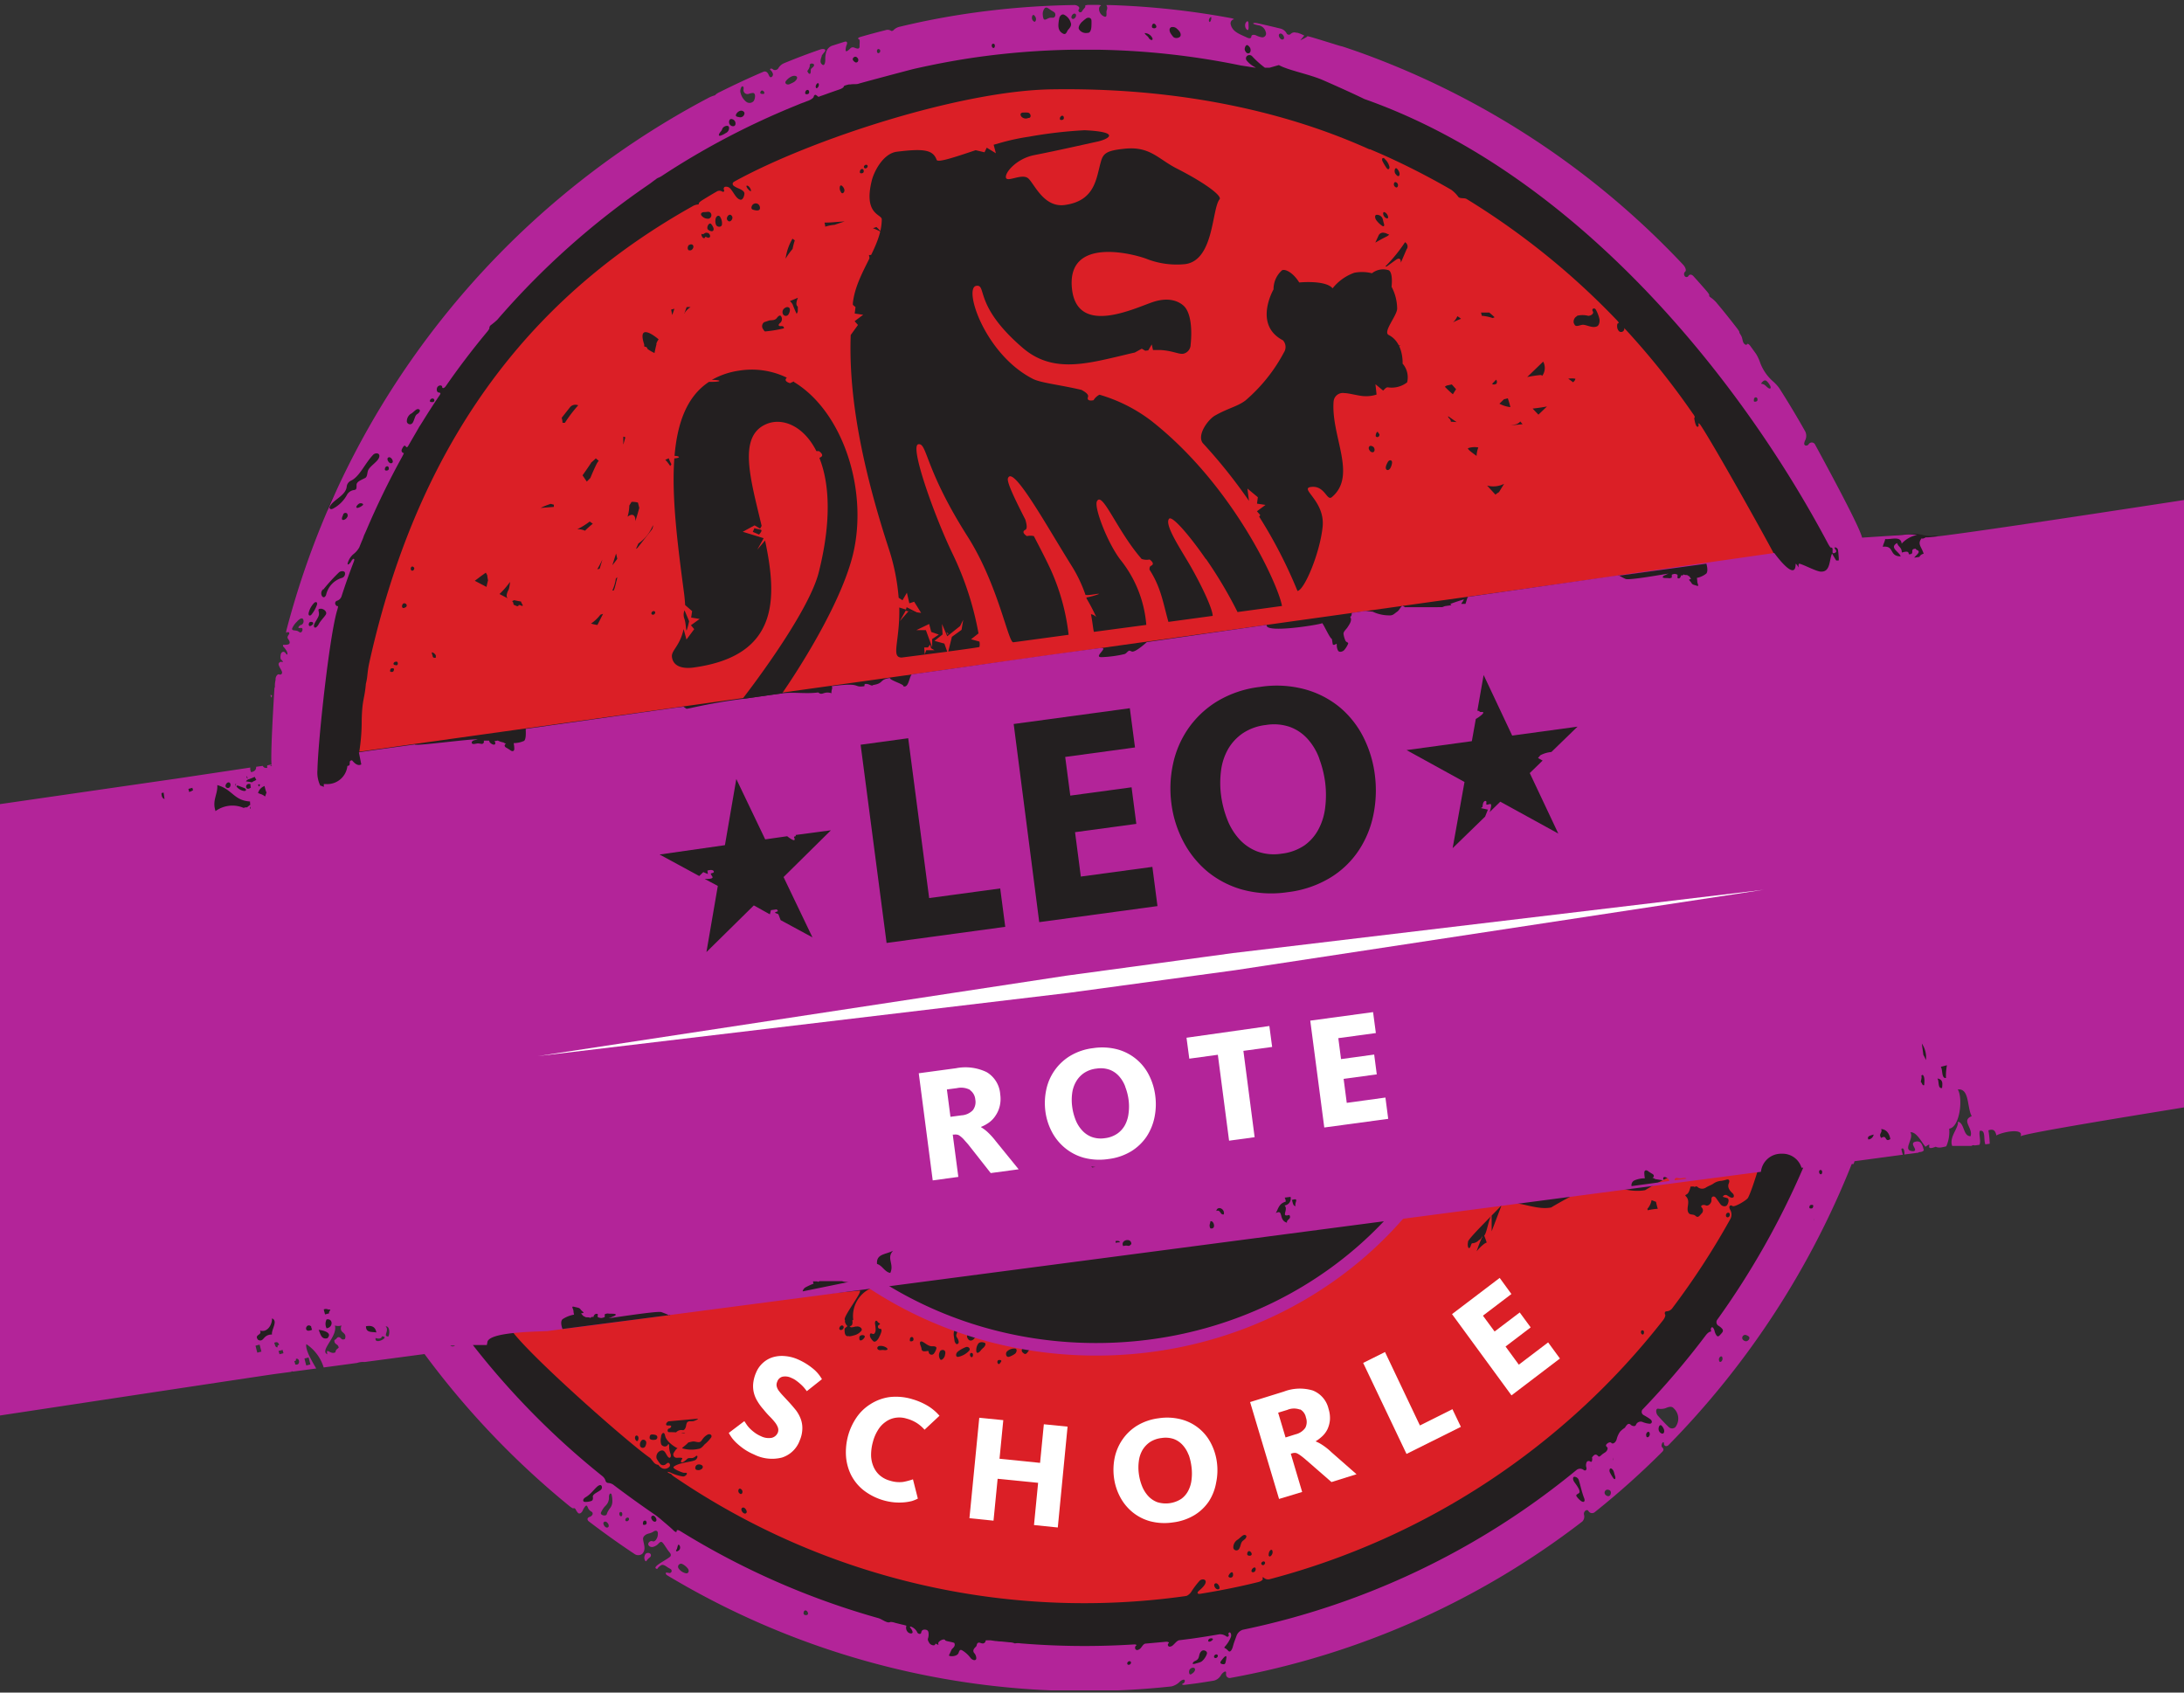 <?xml version="1.0"?>
<svg xmlns="http://www.w3.org/2000/svg" version="1.1" width="400" height="310" viewBox="0 0 400 310"><rect x="0" y="0" width="400" height="310" fill="#333333" stroke="none"/><svg xmlns:xlink="http://www.w3.org/1999/xlink" id="Ebene_1" data-name="Ebene 1" viewBox="0 0 314.3 242.5" width="402" height="310" x="-1" y="0">
  <defs>
    <clipPath id="clip-path">
      <rect x="0.09" y="-3.49" width="313.88" height="247.15" style="fill: none"/>
    </clipPath>
    <clipPath id="clip-path-2">
      <rect x="-295.24" y="-65.35" width="621.78" height="439.51" style="fill: none"/>
    </clipPath>
    <clipPath id="clip-path-3">
      <rect x="0.09" y="-3.49" width="313.88" height="245.68" style="fill: none"/>
    </clipPath>
    <clipPath id="clip-path-7">
      <rect x="82.83" y="100.25" width="47.91" height="48.95" style="fill: none"/>
    </clipPath>
    <clipPath id="clip-path-8">
      <polygon points="83.17 119.6 102.02 148.6 130.43 129.41 111.57 100.42 83.17 119.6" style="fill: none"/>
    </clipPath>
    <clipPath id="clip-path-10">
      <rect x="193.23" y="88.8" width="42.7" height="43.74" style="fill: none"/>
    </clipPath>
    <clipPath id="clip-path-11">
      <polygon points="193.55 98.78 202.44 132.31 235.38 123.23 226.49 89.7 193.55 98.78" style="fill: none"/>
    </clipPath>
  </defs>
  <title>Zeichenfl&#xE4;che 1</title>
  <g style="isolation: isolate">
    <g style="clip-path: url(#clip-path)">
      <g style="clip-path: url(#clip-path-2)">
        <path d="M-158.86,139.57s121-16.29,154.42-21.91S40,110,40,110a181,181,0,0,1,4.31-20.62c.37-1.38.61-2.8,1-4.23,1-3.42,2.22-7,3.62-10.56.35-.89-1.64-.83-1.27-1.71,2.49-5.93,7.91-12.7,11.65-17.76a130.61,130.61,0,0,1,41.55-36c1.42-.8,2.69-1.87,4.11-2.6,2.7-1.39,5.55-2.37,8.24-3.55,2.89-1.27,6.24-3.56,9-4.85,2.27-1.08,3.28.15,4.67-.31a105.57,105.57,0,0,1,17.62-4.2c2.4-.37,4.69-.62,6.83-.76.18,0,1.31-.92,1.49-.93,1-.06,1,1.15,2,1.14s1.26-.87,2.21-.82,2.4.44,3.17.53c1.29.16,2.88.4,4.55.67.78.12,1.6-.32,2.4-.19,1.3.21,2.56,1,3.73,1.17s2.28.35,3.14.46c21.46,2.63,28.29,4,49.71,21.74,16.74,13.84,40.54,48,40.54,48a18.46,18.46,0,0,1,1.83,2.45c.5.88.71,1.68-.09,1.79A7.52,7.52,0,0,1,270,77a35.52,35.52,0,0,1,5-.52c1,0,1.64.44,2.77.27.43-.06.68.25,1.12.18L467.73,48.84V130.9l-173,27.88-7.17-9.42s-10.15,9.2-12.11,9.42-2.62,4.84-4.43,5.06-16.87-.34-16.87-.34l8.7,2s-.56,8.57-7.94,18.8c-4.93,6.83-12.89,12.37-17.18,17.11-1,1.07,2.5,3.33,1.5,4.36-1.22,1.25-2.93,3-4.24,4.21s-4.59,3.44-7.11,5.36c-1,.76-.76-1.11-1.93-.27-11.31,8.08-30.2,19.24-48.55,22.74-.39.07-.7.82-1.09.89-.55.1-1.19-.5-1.73-.42a55.22,55.22,0,0,1-6.59.59c-20.22.59-28.42.54-31.64.37a11.9,11.9,0,0,1-2.16-.34l-17.88-8.07s-7.76.64-16.78-6.25c-.73-.56-1.74-1-2.53-1.6-1-.83.51-4.05-2.45-3.92-.8,0-2.05.29-2.68-.23-.18-.16-.08-.5-.26-.66-1.09-.9-1.71-1.66-2.68-2.47-.29-.25-.17-1.67-.47-1.92s-1.51.93-1.75.73c-.62-.53-1.9,1.53-2.48,1-.32-.26-.29-3.38-.6-3.64-4.43-3.8-7.74-6.72-7.74-6.72L61.29,185.07,58.2,187.8l-2.38,2.1-1.51,1.23-2.51.24-3.1-2L47.64,192,46,191.41l-1.61.25-2.31-.09-5.7,1-1.55.57-190,29.35-3.68-82.92" style="fill: #231f20"/>
        <path d="M100.7,203.26c0,.08-.25.22-.59.33s-.79-.09-1,.26a1.4,1.4,0,0,0-.11.4c-.06.39-.28.72-.52.65a1,1,0,0,0-.92.32l-.1.11c-.26.29.06.81.28.48a1.57,1.57,0,0,0,.12-.19.74.74,0,0,1,.9-.31c.22.14.61.43.32.7,0,0,0,0,0,0-.3.26-.54.6-.15.67s.86-.2,1.24-.15.77.22,1-.08.36-.58.86-.88c.33-.21.74,0,.57.36a5,5,0,0,1-.94,1c-.26.29-.52.63-.91.66a4.6,4.6,0,0,1-2.22-.06.77.77,0,0,0-1,.17,3.51,3.51,0,0,0-.27.4.47.47,0,0,0,.36.76c.48,0,1-.07.78.22s-.19.56.16.4a2.43,2.43,0,0,0,.57-.44c.28-.28.68,0,1-.24.1,0,.19-.13.29-.19.34-.19.22.42-.13.59-.57.28-2.31.34-3.06.94-.31.24,1,.77,1.41.87a1.88,1.88,0,0,0,.31,0c.39,0,0,.56-.41.53a6.25,6.25,0,0,1-1.78-.56c-.37-.14-.53-.12-.34,0a.85.85,0,0,0,.38.18s.06,0,.07.05a2.45,2.45,0,0,0,.59.48,104.25,104.25,0,0,0,73,17l.27-.05a1.69,1.69,0,0,0,.67-.62,12,12,0,0,1,1.16-1.53c.27-.29.85-.28.88.11s-.48.91-1,1.34c-.29.27-.18.47.21.41,2.81-.45,5.58-1,8.31-1.68.38-.09.72-.32.65-.5s0-.26.18-.1a.91.91,0,0,0,.88.17,105.73,105.73,0,0,0,56.29-37.08c.25-.32.39-.69.3-.83s-.07-.42.17-.45a1.09,1.09,0,0,0,.81-.38,109.29,109.29,0,0,0,8.41-12.93,1.36,1.36,0,0,0-.05-1.21.88.88,0,0,1-.09-.2c-.16-.36.12-.59.4-.37s2-.81,2.22-1.16c.81-1.54,2.14-6.64,2.88-8.21-.38.78-4.39,1.89-11,3.21-1.5,1-2.59,1.75-2.61,1.75a35.39,35.39,0,0,0-4,2.14c-2.84.5-4.82-1.13-7.64-.57a57,57,0,0,0-5.83,3.05c-2.3.44-4.67-1.07-7-.59l-1.52,4s0-2.24,0-2.24c-.37.17-.72,2.63-1.07,2.85.13.32.25.67.36,1a1.82,1.82,0,0,0-.52.32,5.81,5.81,0,0,0-.92.94,16,16,0,0,1,.84-2.13l-.11.07a.74.74,0,0,1-.41.46l-.09.08a.79.79,0,0,1-.25.19,1.36,1.36,0,0,1-.66.18,1.23,1.23,0,0,0-.16.35c-.1.31-.28.49-.39.18a1.4,1.4,0,0,1,0-.71c-.29-.26,4.68-5,4.83-5.33L201,174.29A66.48,66.48,0,0,1,174.65,189l-.2.15a.21.21,0,0,1-.33,0h0q-1.09.3-2.19.57c.16.26,0,.83-.27.59l0-.05a.52.52,0,0,1-.11-.44,65.64,65.64,0,0,1-15,1.72c-.46,0-.91,0-1.36,0,0,.08-.06.09-.11,0h-.45a0,0,0,0,0,0,0,2.53,2.53,0,0,1-.31.39c-.26.3-.85.4-.65.06a5.21,5.21,0,0,1,.35-.5l-1.41-.07c-.71.4-1.51.75-2.1,1.1-.34.2-.84.11-.58-.18a2.12,2.12,0,0,0,.32-.36c.2-.33,0-.61.39-.7a65.77,65.77,0,0,1-24.26-7,4.36,4.36,0,0,0-3.44,4.79c0,.06-.09.07-.14.1a1.1,1.1,0,0,1,0,.57.38.38,0,0,1-.39.26c.1.09.18.15.17.17a1.86,1.86,0,0,0,.66-.11l.15,0c.38-.09.92.23.74.58a1.94,1.94,0,0,1-1.11.69c-.37.12-.69.15-.7.1s-.7.32-.61-1.08l.24-.22a.73.73,0,0,0,.17-.15.39.39,0,0,1-.14-.12,1.76,1.76,0,0,1-.21-.41.78.78,0,0,1,0-.32c-.51-.23,2.6-4.13,2.09-4.22l-21.45,2c-9.28.79-8.5,1-10.71.6-5.39,2.55-13.27,1.47-18,2-2.25.23,16.77,17.1,20.16,19.39l.47.58a1,1,0,0,0,.64.39s.08,0,.08.05a1.64,1.64,0,0,0,.46.41.9.9,0,0,0,1-.1l.06-.05c.29-.26,0-.75-.28-.55l-.15.11a.58.58,0,0,1-.9-.06,5.51,5.51,0,0,1-.46-.69.94.94,0,0,1,.45-1.09c.68-.32.79.31,1.12.76s.55.06.43-.32a3.7,3.7,0,0,1-.21-.89c0-.4,0-.75-.22-.41s-.8.22-.94-.16a2.2,2.2,0,0,1,0-1c0-.39.32-.79.5-.44.07.15.09.35.16.52.46,1,2.17,1.91,2.25,1.62s3.93-2.4-1.77-2.39c-.29,0-.24-.49,0-.52s.5-.45.11-.43l-.3,0c-.39,0-.23-.45.12-.6m25-13.68c.29.25-.15.74-.44.56s.15-.81.44-.56M91.8,206.35l0,0c-.26-.3-.09-.81.22-.64s.11,1-.18.69m1.34.75a.41.41,0,0,1-.76.06.84.84,0,0,1,.26-.89.42.42,0,0,1,.61.4,1,1,0,0,1-.11.43m1.42-.88c-.33.06-.85.06-.83-.3s.13-.48.51-.44a1.61,1.61,0,0,1,.33.06.35.35,0,0,1,0,.68M101,210.6a1,1,0,0,1-.48,0c-.38-.11-.2-.72.18-.77a.77.77,0,0,1,.5.07c.35.17.18.59-.2.68m46.4-17.6.29-.19c.34-.2,1,0,.8.28-.11.16-.29.3-.42.46s-.34.62-.66.4l-.15-.12c-.3-.24-.19-.63.14-.83m-12.06.67a.48.48,0,0,1,.62-.19c.15.08.25.31.12.68a.94.94,0,0,1,0,.09c-.13.38-.53.82-.72.47h0a1.09,1.09,0,0,1,0-1.05m-9.7-2.57c.28.2.51-.2.49-.59a4.39,4.39,0,0,0-.07-.72c-.08-.39.07-.72.34-.44l0,.05c.28.27.52.25.23.43a.3.3,0,0,0,.15.57c.34,0,.17.53,0,.88,0,.07-.07.15-.1.21-.14.38-.56.93-.87.7a2,2,0,0,1-.38-.46c-.22-.33-.13-.82.16-.63m-1.78.47c.1-.38.87-.31.76,0s-.65.73-.76.35a1.21,1.21,0,0,1,0-.38m-17.13,22.48-.09-.08c-.28-.27-.07-.82.24-.58a.71.71,0,0,1,.09.07c.28.28.08.82-.24.59m.86,2.82c-.13.1-.36,0-.52-.22s-.17-.47,0-.57.37,0,.52.23.17.47,0,.56m19.08-23.4c-.38-.1-.3-.55.09-.58a1.44,1.44,0,0,1,1,.27c.3.25,0,.37-.37.32s-.45.05-.7,0m4.42-1.33c-.07-.1,0-.22,0-.34s.35-.39.49,0c0,0,0,.05,0,.07.08.39-.45.4-.53.28m1.69,1.21c0-.18-.08-.36-.15-.55-.15-.37-.09-.69.27-.54s.88.7,1.43.65c.38,0,.68.05.55.42a2.06,2.06,0,0,1-.3.59.42.42,0,0,1-.77-.12c0-.14-.06-.23-.15-.21-.39.06-.79.14-.88-.24m4.77-1c-.06-.27-.1-.62-.15-.93s0-1,.38-1,.12.41,0,.78a.5.5,0,0,0,.11.51c.21.34.27.64.16.79s-.38.19-.47-.19m2,1.26a2.94,2.94,0,0,1-1.58.87c-.39,0-.32-.54,0-.78a4.54,4.54,0,0,1,1.14-.63c.37-.12.72.26.44.54m.55.71c0,.12-.16.3-.31.13s-.14-.56.11-.54.23.29.2.41m.15-2.4c-.28.28-.64.3-.83,0a.64.64,0,0,1-.08-.71.87.87,0,0,1,.75-.32c.38,0,.8.26.56.57a3.63,3.63,0,0,1-.4.43m1,1.64c-.23.32-.59.55-.65.16a1.6,1.6,0,0,1,.25-1.07c.21-.33.66-.27.92-.17s.11.49-.19.74a2.61,2.61,0,0,0-.33.34m1.26-2a5.63,5.63,0,0,1,.7-.26c.37-.13.71-.37,1.08-.26a.62.62,0,0,0,.4,0c.35-.15.8-.12.61.23s-.74.36-1.09.52a1.48,1.48,0,0,1-.83.26,4.53,4.53,0,0,0-.72.08c-.39,0-.5-.38-.15-.55m1.63,3.62c-.12.18-.27.45-.43.28s-.12-.51.13-.53.43.07.3.25m1.1-.7c-.38.08-.52-.53-.23-.79a1.52,1.52,0,0,1,1.1-.4c.39,0,.3.56,0,.77a3.14,3.14,0,0,1-.84.42m25.2-3.14c0-.12.35-.38.49,0,0,0,0,0,0,.08.08.38-.45.39-.53.28s0-.23,0-.35m4.89,36.41c-.13.09-.37,0-.52-.23s-.17-.47,0-.57.36,0,.51.23.18.47.05.57m2-1.89c-.1.38-.76.27-.62-.05s.52-.7.62-.32a.77.77,0,0,1,0,.37m1.54-5.12c-.47.28-.36.77-.66,1.25a.45.45,0,0,1-.82-.14,1.28,1.28,0,0,1,0-.19,1.3,1.3,0,0,1,.62-1c.45-.31.75-.76,1.08-.66s.13.51-.21.71m.53,2.14c-.11-.16.06-.71.38-.5a.51.51,0,0,1,.22.3c.09.39-.48.37-.6.2m.87,2.48h-.08c-.39,0-.18-.55.16-.67s.31.59-.08.67m1.52-1.08a.24.24,0,1,1-.27-.39.25.25,0,0,1,.37,0,.27.27,0,0,1-.1.37m.66-1.26a.73.73,0,0,1,0-.23c0-.4.37-.85.53-.49a.14.14,0,0,1,0,.06c.15.37-.36,1-.51.66m54.83-50.95.64.24a9,9,0,0,0,.25,1,8.21,8.21,0,0,0-1.43.21l-.07-.19a2.62,2.62,0,0,0,.61-1.25M236.22,191c0,.13-.15.3-.32.13s-.13-.56.12-.53.23.28.2.4m12-16.59c-.37,0-.3-.64.07-.66s.3.65-.07.66m.6-2.77a4.63,4.63,0,0,1-.65-.36.44.44,0,0,0-.62.13c-.06.11.17.1.55.23l.05,0c.35.17.18.72,0,1s-.67.24-.92-.06-.51-.73-.73-1-.61-.18-.6.21V172c0,.4-.47.86-.81.7s-.85,0-.59.3h0a.59.59,0,0,1,0,.85c-.2.18-.46.67-.78.43l-.13-.1c-.3-.26-.72-.07-.95-.38-.46-.64.29-1.57-.32-2.31-.25-.3-.22-.2.1-.42s.5-1.12.48-1.08.12,0,.43,0c.29.19.31-.21.66.14a1,1,0,0,0,1.14,0c.44-.27.79-.35,1.09-.58a2.23,2.23,0,0,1,1.13-.37,5.3,5.3,0,0,0,.74-.18c.38-.08.44.2.29.56-.22.54.1,1,.56,1.42.28.28.21.71-.16.59" style="fill: #db1f26"/>
        <path d="M254.87,79.37c-1.68-3.18-8.55-15.47-10.51-18.43-.22-.33-.38-.38-.31-.11s-.15.49-.34.15a2.63,2.63,0,0,1-.16-.45c-.09-.39-.15-.7-.07-.71s0-.26-.26-.58a109.42,109.42,0,0,0-9.49-11.89c-.27-.29-.42-.42-.34-.29s-.09.53-.47.5c-.23,0-.37-.2-.47-.44s-.1-.78.07-.8.08-.18-.19-.46a107.34,107.34,0,0,0-21.51-17.35c-.34-.2-.95,0-1.2-.32h0a4.51,4.51,0,0,0-1-1,105.92,105.92,0,0,0-10.13-5.16l-1.56-.67a.43.43,0,0,1,0,.05c-5.71-2.55-21.19-9-45.58-8.61C138.29,13,116.81,20,105.93,26c-.35.18-.35.5,0,.7a3.48,3.48,0,0,0,.54.28c.36.15.9.39.88.77s-.26,1-.64.84c-.56-.15-.91-1.06-1.38-1.57a.79.79,0,0,0-.81-.24.33.33,0,0,0-.1.42c.09.15,0,.37-.24.25a.74.74,0,0,0-.81,0c-.66.38-1.31.77-1.94,1.16-.34.2-.61.43-.6.51a.15.15,0,0,1-.16.18,1.82,1.82,0,0,0-.8.28C79.14,41.21,61.28,60.42,53.62,94.89c-.34,1.53-.22,2-.5,3.06-.19,2.24-.53,2.2-.6,5.23a27.91,27.91,0,0,1-.35,4.52ZM226.61,45.25a3.25,3.25,0,0,1,1.64,0c.38,0,.86-.32.65-.65l0,0c-.22-.33.2-.58.42-.26a4.89,4.89,0,0,1,.51,1.28c.11.38,0,1-.33,1.14-.66.29-1.43-.21-2-.23-.39,0-1,.38-1.2,0a2,2,0,0,1-.13-.25.89.89,0,0,1,.5-1m-.26,9a.8.8,0,0,1-.19.35l-.15.14q-.33-.27-.69-.51a3,3,0,0,1,1,0M215.46,70.51a4.08,4.08,0,0,0-.51.36l-1.19-1.3a3.41,3.41,0,0,0,2.43-.25l-.73,1.19m5.65-11.1-.83-.87c.69-.08,1.37-.17,2.05-.3Zm.68-7.6a1.91,1.91,0,0,1-.11,2s0,0,0,.05a.36.36,0,0,0-.35-.12,18.34,18.34,0,0,0-1.83.28Zm-3.3,8.56.35.4a16.76,16.76,0,0,1-2.35.15l-.15,0a5.57,5.57,0,0,0,1.55-.13,1.24,1.24,0,0,0,.6-.38m-2.31-3.21.54-.13a10,10,0,0,1,.37,1.26,4.42,4.42,0,0,1-1.57-.49ZM215,55a.44.44,0,0,1-.53,0c.19-.2.39-.4.57-.6a.47.47,0,0,1,0,.64m-1-10.28c.27.22.53.45.79.69h0l-.27.12a6.46,6.46,0,0,0-1.58-.33c0-.16-.06-.31-.1-.46l1.16,0m-3,19.43a2.92,2.92,0,0,1,1.46-.1,3.71,3.71,0,0,0-.25,1.21c-.76-.54-1.36-1-1.21-1.11m-2.48-3.79a.6.6,0,0,0-.16-.41,1.1,1.1,0,0,1-.26-.34.27.27,0,0,0,.09,0c.39.28.78.55,1.16.8l-.83-.05m.38-14.3a2.35,2.35,0,0,0,.55-.81,2.62,2.62,0,0,1,.53.37,8.81,8.81,0,0,0-1.18.52l.1-.08m-1,9.13.76-.17.61.68-.46.73c-.4-.34-.78-.7-1.15-1.08l.24-.16m-10.59,9.55a.52.52,0,0,1-.44-.29c-.24-.31-.07-.73.3-.61l.15.06c.35.18.38.81,0,.84m.44-2.39c0-.22.12-.53.28-.55a3.27,3.27,0,0,0,.25.36s0,.07,0,.11c-.06.39-.54.37-.54.08M199.93,67c-.18.36-.48.45-.63.23s0-.59.18-.94l.06-.1c.19-.35.61-.32.6.08a2,2,0,0,1-.21.73m-.8-33.64.61.27-.29.21c-.58.28-1.15.6-1.71.92l.46-1a.69.69,0,0,1,.93-.36M199,31c-.2-.28-.2-.76.13-.57a.93.93,0,0,1,.44.63c.07.39-.38.22-.57-.06m3.26,4.63-.86,2c0-.5-.18-.79-.75-.37l-1.28.92-.2,0A21.92,21.92,0,0,0,202,34.7a.73.73,0,0,1,.3.92m-1,13.86c-.54.44-1.07.88-1.59,1.33a3.79,3.79,0,0,0-.61,1c-.44-.09-.89-.18-1.34-.25l1.85-1.45c.57-.21,1.13-.43,1.69-.67M197.8,51.6l1.85-1.45m1.18-26a1.31,1.31,0,0,1,.3.43c.19.35.06.83-.26.59a1.54,1.54,0,0,1-.24-.26c-.24-.31-.1-1,.2-.76m-.06,2a.28.28,0,0,1,.09.07c.28.27.07.82-.24.58l-.09-.07c-.28-.28-.08-.82.24-.58m-1.71-3.4a2.11,2.11,0,0,1,.66,1c.15.37-.08.67-.33.37a7.71,7.71,0,0,1-.58-.95c-.2-.34-.08-.68.25-.46m-1.16,8.07a.88.88,0,0,1,.85.46c.11.26.13.52.22.78s.05.54-.27.32a3.4,3.4,0,0,1-.8-.77c-.24-.31-.26-.76,0-.79m2.66,24.21-.09.08a14.93,14.93,0,0,1-3.39-.74,4.35,4.35,0,0,1-.74-.32,31.89,31.89,0,0,1,4.22,1M152.63,16.78c0-.12.35-.38.48,0l0,.07c.08.38-.46.39-.53.28s0-.22,0-.35M128.9,47.3a1.93,1.93,0,0,0-.38.94,6,6,0,0,1-2.82.15,3.45,3.45,0,0,0,0-.85l.13-.11c.39-.09.78-.18,1.16-.24.1.74.91.42,1.41-.14.24,0,.48,0,.71,0l-.2.22m-2.25-6.88c.08-.15.16-.3.25-.44l.75-.12-.69.53-.31,0M147.3,16.14a2.57,2.57,0,0,1,.68,0c.39.06.53.68.15.76l-.11,0a.85.85,0,0,1-1-.21l0,0c-.22-.33-.09-.55.3-.57m-6.38,12.67-.4.25a5.08,5.08,0,0,1-1.25-.3,8.24,8.24,0,0,0,1.65,0m-3.09,14.73a11.28,11.28,0,0,1-1.1-.55c.38.11.75.2,1.13.29l0,.26M136,29.85l0,.08c.1.12.21.23.32.34a1.76,1.76,0,0,0,0,.23l.14.67a9,9,0,0,0-1-.53l.48-.79m0,4.88.48-.11a3.51,3.51,0,0,1,.79,1.59l-.7.07a11,11,0,0,1-1.64-.6l1.07-1M132.87,28l-.63.23c0-.12-.09-.23-.13-.36l.76.13M130.18,42.6c-.31.29-.62.58-.91.89A.57.57,0,0,0,129,43l.19-.31,1-.09m-1.11-9.26-.31.35c-.07,0-.12,0-.17-.13a.14.14,0,0,1,0-.06c-.15-.37.29-.83.46-.47a.08.08,0,0,0,0,0,.59.59,0,0,1,0,.26m-1.15-5.08a2.61,2.61,0,0,1,1,.65.43.43,0,0,1,.13.22c-.42,0-.83-.07-1.24-.08a3.53,3.53,0,0,0-.15-.46c-.15-.37-.1-.48.25-.33m-.88.44,0,.05a.48.48,0,0,1,.13.27h-.46c0-.23.1-.49.29-.31m-.71,3.87c.25.23.5.49.74.76a6.78,6.78,0,0,0-1.25-.59l.51-.17m.11,4,0,0v0c-.35.25-.69.52-1,.8-.07-.26-.14-.52-.19-.79.4,0,.79-.06,1.17-.07M124.6,23.68a.26.26,0,0,1,.37,0,.27.27,0,0,1-.09.37.26.26,0,0,1-.37,0,.27.27,0,0,1,.09-.37m-.65.73c0-.12.35-.38.49,0,0,0,0,.05,0,.07.08.39-.45.4-.52.29s0-.23,0-.35m-2.6,2.2a1,1,0,0,1,.33.48c.15.37-.25.8-.44.47l-.11-.19c-.18-.36-.1-1,.22-.76m-1.09,5.21,1.48-.11-1.45.49a5.42,5.42,0,0,0-1.33.27c0-.2-.06-.39-.1-.59a13.57,13.57,0,0,0,1.4-.06M115,43.94c0,.19,0,.4,0,.6s-.11.29-.16.44c-.15-.31-.29-.63-.44-1-.05-.13-.1-.25-.14-.37a2,2,0,0,0-.39-.47l1.15-.48c-.21.51-.34,1-.06,1.24m-.74-9.72a2.22,2.22,0,0,0,.35.25,10.75,10.75,0,0,0-.32,1.24,10.09,10.09,0,0,0-1,1.39,7.68,7.68,0,0,1,1-2.88m-1.09,9.94,0,0c.32-.23.74-.12.71.28a1.3,1.3,0,0,1-.18.59.45.45,0,0,1-.79.06.67.67,0,0,1,.23-.91M112,45.55c.24-.3.45-.45.6-.24a.74.74,0,0,1-.08.92c-.28.19-.41.49,0,.5a1.32,1.32,0,0,1,.28,0,.27.27,0,0,1,.21.31,18.46,18.46,0,0,1-2.71.45.37.37,0,0,1-.13-.12c-.05-.07-.1-.14-.14-.21a.71.71,0,0,1,.15-1c.87-.49,1.39-.05,1.84-.62m-1.84.62c.87-.49,1.39-.05,1.84-.62m-3.37-16.3a.58.58,0,0,1,.86.25.67.67,0,0,1,.06.41c-.09.38-.64.25-1,.14s-.2-.61.06-.8m-.78-2.61h0c.36.17.61.95.3.72a1.8,1.8,0,0,1-.21-.19c-.29-.27-.45-.69-.09-.53m-2.42,4.19a.5.5,0,0,1,.14.15c.23.33-.21.93-.52.7a.71.71,0,0,1-.15-.15c-.22-.32.22-.94.53-.7m-3.18,3.25c-.25,0-.48-.23-.52-.1s-.21.27-.4,0-.17-.54,0-.43.33-.29.71-.17l.08,0c.36.17.41.67.17.64m.93-2.64c.07-.39.43-.63.65-.3a1.68,1.68,0,0,1,.26,1.13c-.08.39-.69.37-.85,0a1.48,1.48,0,0,1-.06-.83m-.67,1.74a1,1,0,0,1-.41-.21c-.29-.26.11-1.07.42-.83a1.53,1.53,0,0,1,.29.44c.19.35.08.7-.3.6m-.94-2.72c.38,0,.71-.15.9.12a.52.52,0,0,1-.27.82,1.17,1.17,0,0,1-1-.4c-.27-.29,0-.55.36-.54m-.18,42.12c.16.18.16.6.28,1s.06.6-.17.29a6.13,6.13,0,0,1-.34-.57c-.18-.35,0-1,.23-.68M56.88,96.27c-.18,0-.32,0-.29-.2s.09-.31.26-.32.32,0,.29.19-.09.32-.26.33m.74-1c-.13.1-.28,0-.4,0s-.28-.26.07-.45l.08,0c.36-.15.38.35.25.44m1-8.15h-.11c-.39,0-.19-.79.17-.66l.07,0c.35.17.26.58-.13.62m1-5.37c-.18-.23,0-.71.32-.46s-.13.7-.32.46m3.52,12.52c-.15.08-.44,0-.44-.16s-.31-.72,0-.57a.92.92,0,0,1,.44.41c0,.11,0,.21,0,.32M70.42,84.1l-1.7-.89.58-.43c.33-.26.68-.5,1-.73a2.42,2.42,0,0,1,.21.39,5.37,5.37,0,0,0,.11.7c-.08.32-.16.64-.23,1m3.23.25c-.3.52-.49,1.11-.15,1.35,0,0,0,0,0,0l-1.21-.63a11.77,11.77,0,0,0,1.51-1.74,6.1,6.1,0,0,1-.16,1m1.9,2.45c-.29-.13-.52-.18-.51-.1s-.12.19-.32.09-.45-.13-.42-.3a.53.53,0,0,0-.2-.39,1,1,0,0,0,.29-.13c.33.07.65.14,1,.19,0,.09.07.19.11.28a.76.76,0,0,0,.15.25l-.07.11M98.86,73.63a1.79,1.79,0,0,1-.54-.69c-.18-.35.11-.92.36-.62a6.65,6.65,0,0,1,.39,1c.16.36.1.51-.21.28m.58-38.49a.41.41,0,0,1,.4-.08c.36.15.2.69-.16.83l-.14,0c-.37.1-.42-.55-.1-.79M99.08,44a5.15,5.15,0,0,1,.56,0,2.74,2.74,0,0,0-.81.77c0,.05,0,.1-.08.14.11-.3.22-.62.33-.93m-.36,22.25a7.93,7.93,0,0,0,1.27-1.1l.3.13a8.9,8.9,0,0,1-2.81,3.1h0c.43-.69.84-1.4,1.24-2.12m-13.35.06a8.32,8.32,0,0,0,.69-.63l.42.35a2.17,2.17,0,0,0-.31.46c-.32.66-.61,1.31-.89,2l-.51.52-.61-.9c.4-.56.81-1.15,1.21-1.76M87,80.17c-.13.46-.26.9-.4,1.32l-.33.07A15.35,15.35,0,0,0,87,80.17M80,72.63l-1.85.14a11,11,0,0,1,1.45-.58l.45.12c0,.1,0,.21,0,.32m1.24-12a2.53,2.53,0,0,0-.12-.77l1.21-1.53a1,1,0,0,1,1.1-.28l.08,0a19.2,19.2,0,0,0-1.93,2.53h-.34m2,15.3a10.4,10.4,0,0,0,1.9-1.16l.44.32a12.31,12.31,0,0,0-1.12,1,2.31,2.31,0,0,0-1.22-.2m3,13.7a4.93,4.93,0,0,1-.91-.2,5.79,5.79,0,0,0,1.34-1.27l.38-.12Zm2.66-6-.18.7s0,0,0,0a3.73,3.73,0,0,0-.14.36l-.2,0a6.17,6.17,0,0,0,.5-1.69c.06-.08.13-.15.19-.22,0,.27-.1.54-.17.81m-.52-2.51c.16-.52.35-1.09.53-1.68a6.91,6.91,0,0,1,.17.76c-.22.31-.46.62-.7.92M90,63.62a1,1,0,0,1,0-.17c0-.3,0-.59,0-.89a.83.83,0,0,1,.29.1c-.08.32-.18.64-.27,1m.8,10.23-.21.13a5.85,5.85,0,0,0,.25-1.59l.32-.52a2.63,2.63,0,0,1,.92.1c.06.25.12.5.19.75q-.27,1-.57,1.92c.06-.62-.21-1.18-.9-.79m1,4.73c.12-.25.23-.5.34-.75a5.76,5.76,0,0,0,2.09-2.63,1,1,0,0,1-.18.66l-2,2.55a.69.69,0,0,1-.22.17M94.44,88a.28.28,0,0,1-.38,0,.28.28,0,0,1,.1-.37.26.26,0,0,1,.37,0,.26.26,0,0,1-.09.36m.33-38.72c-.12.43-.21.87-.3,1.31a6.19,6.19,0,0,1-1-.58c-.06-.23-.19-.32-.36-.32s-.09-.23-.12-.34c-.93-2.86,1.1-1.55,2.07-.72a2.26,2.26,0,0,0-.34.65m2,17.5a6.34,6.34,0,0,0-.71-.91,1.65,1.65,0,0,0,.49-.21,6.66,6.66,0,0,0,.39.86l-.17.26M97,45.14q-.06-.39-.15-.78l.47-.13c-.1.3-.2.61-.32.91" style="fill: #db1f26"/>
        <path d="M213.82,140.38c0,1.43-.06,2.84-.18,4.24-2.29,27.26-26.43,48.7-55.89,48.7-24,0-44.51-14.26-52.49-34.3a50.23,50.23,0,0,1-3.57-18.64c0-29.24,112.13-29.24,112.13,0" style="fill: #231f20"/>
        <path d="M213.82,140.38c0,1.43-.06,2.84-.18,4.24-2.29,27.26-26.43,48.7-55.89,48.7-24,0-44.51-14.26-52.49-34.3a50.23,50.23,0,0,1-3.57-18.64C101.69,111.14,213.82,111.14,213.82,140.38Z" style="fill: none;stroke: #b32499;stroke-miterlimit: 10;stroke-width: 1.8px"/>
        <path d="M125.94,11.12c0,.07.06.13.19.09s.17-.1.08-.14" style="fill: #b32499"/>
        <path d="M93.14,222.71a1.11,1.11,0,0,0-.07.16.84.84,0,0,0,.09.78c.07,0,.12.07.11.06a1.94,1.94,0,0,1,.47-.53.45.45,0,0,0,.22-.34c0-.4-.63-.47-.82-.13" style="fill: #b32499"/>
      </g>
    </g>
    <g style="clip-path: url(#clip-path-3)">
      <g style="clip-path: url(#clip-path-2)">
        <path d="M179.58,3.78c0-.38,0-.7-.13-.73s-.4.26-.36.66a.83.83,0,0,0,.18.47c.26.3.34,0,.31-.4" style="fill: #b32499"/>
        <path d="M52.46,109.52c-.66.38-1.31-.61-1.32-.58-.67,0,0,.78-.67.79a2.9,2.9,0,0,1-3,2.61c-.12,0-.18,0-.29,0s-.09,0-.09,0c0,.15,0,.26,0,.41a2.08,2.08,0,0,0-.51-.2,4.33,4.33,0,0,1-.4-2.24c.08-4.13,1.71-19.21,2.83-22.89.12-.37.15-.64.09-.59s-.22,0-.33-.21a.37.37,0,0,1,.19-.54,1,1,0,0,0,.67-.64q.82-2.55,1.77-5c.14-.37,0-.52-.27-.2a.86.86,0,0,0-.1.16c-.18.35-.59.69-.52.29a2.66,2.66,0,0,1,.78-1.26,3.24,3.24,0,0,0,.88-1c.14-.34.27-.68.41-1a5.84,5.84,0,0,0,.26-.69,0,0,0,0,1,0,0s.14-.3.3-.66a115.87,115.87,0,0,1,5.17-10.63c.19-.35.3-.59.23-.54a.36.36,0,0,1-.28-.5c.13-.31.36-.72.54-.49s.24.22.44-.13c.38-.66.76-1.31,1.16-2,.2-.34.37-.66.41-.71s.23-.35.44-.69c.78-1.26,1.58-2.51,2.41-3.73.22-.33.18-.38-.13-.43s-.33-.62-.1-.85.61-.2.62.06.3.2.53-.13q2.74-3.95,5.82-7.66a3.28,3.28,0,0,0,.41-.57.56.56,0,0,1,.19-.48,10.73,10.73,0,0,0,.93-.77A112.43,112.43,0,0,1,93.65,26.43c.32-.22.74-.56,1-.73a1.3,1.3,0,0,1,.44-.26,3.74,3.74,0,0,0,.62-.36,110.55,110.55,0,0,1,19-9.95l.77-.32c.07,0,.13-.06.13-.05s.31-.1.67-.25l.25-.09c.37-.15.72-.39.75-.56s.16-.35.34-.24.31.27.38.25l.16-.07.69-.24c.69-.25,1.39-.5,2.1-.74.37-.12.64-.31.64-.43s.34-.19.72-.29l.23,0c.38-.08.89,0,1.15-.1s7.62-2.06,8-2.14c3.09-.7,6.23-1.29,9.42-1.73a111.11,111.11,0,0,1,12.91-1l2.84,0h1.48a110,110,0,0,1,20.13,2.25l2,.31c-.07,0,.22,0,.17,0a3.63,3.63,0,0,1-1.31-1,.48.48,0,0,1,.11-.73.54.54,0,0,1,.69.14,13.44,13.44,0,0,0,1.79,1.6l.68,0L184,9.3s3.57-4.2,3.56-4.2a4.46,4.46,0,0,0-1-.41l-.14,0a.76.76,0,0,0-.82.19.37.37,0,0,1-.59-.14,1.35,1.35,0,0,0-.84-.64q-1.59-.39-3.21-.75c-.37-.08-.69-.09-.71,0s.29.17.67.26a1.29,1.29,0,0,1,1.13,1,.54.54,0,0,1-.54.74,3,3,0,0,1-.81-.26c-.35-.17-.71-.12-.72.14s-.24.32-.6.16c-1.08-.51-2.06-.81-2.34-1.83a.61.61,0,0,1,.33-.77c.22,0,.1-.12-.29-.19A114.22,114.22,0,0,0,159.86.73l-.66,0a.74.74,0,0,1,.08.69,1.07,1.07,0,0,0-.06.3c0,.4.08.77-.29.66a1.18,1.18,0,0,1-.68-.67c-.17-.36-.08-.77.11-.86s0-.14-.34-.15h-1.3c-.38,0-.62.08-.54.19s-.19.33-.42.66l-.06.1a.27.27,0,1,1-.44-.32h0c.25-.3-.24-.61-.63-.61a117.52,117.52,0,0,0-14.41,1.1q-5.39.75-10.57,2a1.79,1.79,0,0,0-.88.44c-.11.15-.34.24-.44.13a.94.94,0,0,0-.79-.06c-1.17.29-2.34.61-3.5.94-.37.11-.52.26-.33.32s.17.37.14.77c0,.12,0,.25,0,.37-.09.39-.45.2-.82.07a.51.51,0,0,0-.53.16c-.28.28-.65.59-.65.19a2.2,2.2,0,0,1,.16-.74c.14-.36,0-.53-.34-.42l-1.79.57a1.4,1.4,0,0,0-.82.92,3.41,3.41,0,0,0-.12,1.1c0,.39-.12.91-.43.68a.34.34,0,0,1-.09-.08c-.29-.27-.13-.74,0-1.09a.26.26,0,0,1,0-.09c.18-.35.53-.6.52-.79s-.36-.25-.72-.12q-2.67.92-5.27,2a1.77,1.77,0,0,0-.76.72.56.56,0,0,1-.66.19c-.14-.1-.27-.22-.44-.15s0,.14.25.48c0,0,0,.1.07.16.15.37-.26.79-.47.45a2.42,2.42,0,0,1-.12-.23c-.15-.36-.41-.57-.77-.42-2.1.9-4.17,1.87-6.21,2.89a2.52,2.52,0,0,0-.6.36s-.05.1-.16.13a4.39,4.39,0,0,0-.84.33A120.7,120.7,0,0,0,41.78,90.13c-.11.38-.11.61,0,.49s.52-.06.31.28c-.12.19-.31.39-.11.65s.38.66,0,.78h0c-.38.11-.71,0-.73.11s0,.17,0,.16a3.35,3.35,0,0,1,.45.56,0,0,0,0,0,0,0c.22.33.26.84,0,.53a1.47,1.47,0,0,1-.1-.13c-.24-.31-.59-.17-.67.18s-.06.73.08.8.33.39.1.3a.38.38,0,0,0-.5.29c0,.22.21.57.4.91l.06.13c.15.36-.14.56-.35.46s-.46.17-.54.56c0,.08,0,.15,0,.23a3.64,3.64,0,0,0-.1.88.42.42,0,0,1-.06.28s-.71,11.09-.35,11.15c-.66,0,.17-.16-.06-.21l-.62.14A.71.71,0,0,0,39,110a.54.54,0,0,1-.66-.27l-.94.13c0,.38-.14.66-.73.76a1.15,1.15,0,0,1-.11-.65l-10.74,1.61c-3.29.45-179.58,26.1-185,26.1,0,0,2.3,89.6,1.46,89.17,0,0,194.59-29.57,197.88-30l2.26-.3.08-.09.17.05,3.33-.44c-.75-1.3-1.59-2.74-1.41-3.49a6.18,6.18,0,0,1,2.48,3.34l3.87-.52c0-.11,0-.2,0-.26v.12a.66.66,0,0,0,0,.14l.93-.13h0a2.69,2.69,0,0,1,1.07-.13L61.52,194a120.36,120.36,0,0,0,20.75,21.77c.31.25.58.4.6.33s.19,0,.29.12a1.89,1.89,0,0,0,.38.57c.17.14.48,0,.65-.38a2.37,2.37,0,0,1,.3-.52c.24-.32.33-.17.47.2a1.1,1.1,0,0,0,.5.5c.32.22.09.62-.28.74s-.41.42-.1.66c2.11,1.61,4.28,3.16,6.49,4.63a.94.94,0,0,0,1.15,0c.61-.67.16-1.43.11-2.15,0-.4.46-.68.84-.76a2.28,2.28,0,0,0,.68-.29c.33-.2.6-.12.6.28a1.41,1.41,0,0,1-.3.95c-.2.22-.35.22-.48.16a.48.48,0,0,0-.6.42c0,.26.35.5.73.39a1.77,1.77,0,0,0,.58-.3c.29-.26.47-.58.74-.3s.62.93.94,1.31.34.6,0,.82c-.6.42-1.09.66-1.55,1s-.46.49-.34.57.23.1.23,0a1.94,1.94,0,0,1,.48-.44c.26-.18.57,0,.89.22.16.12.33.19.49.3a.3.3,0,0,1-.27.54l-.11,0c-.37-.13-.4.18-.06.38a116.1,116.1,0,0,0,72.21,15.9,2.47,2.47,0,0,0,1.15-.63,1.22,1.22,0,0,1,.52-.33c.38-.09.28.43,0,.54s-.11.24.28.19l1.63-.21c.84-.12,1.67-.25,2.5-.39a1.58,1.58,0,0,0,1-.75h0c.19-.35.75-.8.75-.4,0,.05,0,.11,0,.17a.52.52,0,0,0,.64.59,116.83,116.83,0,0,0,50.4-22.41,1,1,0,0,0,.23-1,.09.09,0,0,0,0-.05c-.06-.39.42-.78.64-.46a.6.6,0,0,0,.9.18,116.4,116.4,0,0,0,9.66-8.63c.28-.28.23-.45,0-.68s.13-1,.26-.61a.36.36,0,0,1,0,.11c.05.39.41.45.68.17A121.53,121.53,0,0,0,266,166.77l.26,0c.05-.13.1-.26.14-.4l6.92-.93a4.94,4.94,0,0,1-.21-.83c.37-.31.48.42.43.8l2-.26c.11-.16.53,0,.79-.35-.2-.71-.36-1.47-1.26-1.21s.58,1.24-.26,1.35c-1.7-.06.18-1.78-.41-2.71.89-.13,1.72,1.62,2.17,2.07,1.29-.95-.38.72,1.45,0,.49.2.76.12,1.52-.06a5.11,5.11,0,0,0,.42-2.53c1.54-.21,2-4.38,1.23-5.62,1.71-.19,1.3,2.58,2,3.83-1.56.62.24,1.72-.17,2.87-1.1,0-.84-1.89-1.81-2.09.14.9-1.3,2.2-.82,3.48l2.75,0a.53.53,0,0,1,.49-.07l.67-.09c.25-.58-.13-1.44.05-2,.88-.17.5,1.14.79,1.94l.63-.09a14.5,14.5,0,0,0-.19-1.92c.75-.27,1,.08,1.14.73,1-.56,4-1.07,3.46.13,1.49-1.28,128.6-20.06,128.31-22.14l50.22-7.44c4.37-4.08.7-84,.37-84.45-.48-1.9-190.71,28.89-192.46,28.2-.28.16-.51.25-.6.14-.69.84,0,1.22.28,2.22a.82.82,0,0,0-.61.45l-.74.11c.2-.29.7-.63.64-.88s-.36-.16-.42-.4c-1,0,0,.83-1,.79,0-.55-.54-.35-1-.25,0-.78-.52-.79-.67-1.36-1.19.67.3,1.24.51,1.91-1.72,0-.83-1.58-2.56-1.37.06-.39.28-.71.34-1.11.87.1,2.25-.51,2.36.66a4,4,0,0,1,2.22-1.24,7.55,7.55,0,0,0-2.14,0l-5.75.38c-.37-1.7-5.89-11.76-6.76-13.39a.53.53,0,0,0-.89,0c-.15.28-.67.29-.64-.11a1.35,1.35,0,0,1,.15-.47,1.45,1.45,0,0,0,0-1.24q-1.79-3.18-3.74-6.23a6.12,6.12,0,0,0-.94-1,6.64,6.64,0,0,1-1.77-2.59,6.22,6.22,0,0,0-.59-1.28l-.8-1.11c-.23-.32-.45-.43-.52-.27s-.42,0-.54-.34-.11-.51-.22-.77-.37-.59-.32-.61-.09-.27-.33-.58c-.94-1.22-1.89-2.41-2.88-3.59a4.17,4.17,0,0,0-.83-.78c-.2-.14-.34-.27-.28-.32s-.08-.31-.34-.61c-.63-.73-1.27-1.45-1.91-2.16-.27-.29-.56-.3-.72-.06a.31.31,0,0,1-.56,0,.47.47,0,0,1,.1-.62c.18-.17,0-.61-.24-.9A118.76,118.76,0,0,0,195.38,7.46c-.37-.13-2.55-.89-2.52-.84S188.05,5.1,188,5.19c.05.25-4.4,2-4.31,2.33-2.24,2,3,2.53,6.29,3.85.17.07,3.78,1.64,6.2,2.82,30,10.58,53.56,39.46,66.42,63.7.19.35.37.6.41.57s.25,0,.25.26a2.58,2.58,0,0,0,0,.47.2.2,0,0,0,.2.07l.15-.06c.35-.19.06-.43-.06-.65s.42-.14.48.25.07.69.1,1a2.72,2.72,0,0,1,0,.5l-.36,0c-.19-.32-.4-.63-.59-1-.44,1-.22,2.64-1.58,2.6-.65,0-2.46-1-3.11-1.14-.18,0-.09.58-.08.57s-.45-.7-.45-.52c0,2.69-3.06-1.58-3.06-1.58L211,85.52c-.12.23-.25.75-.34,1l-.61,0a1.27,1.27,0,0,1,.13-.22,2.33,2.33,0,0,0,.25-.42c-.66.19-1.31.41-1.95.65a1.41,1.41,0,0,1,.17.18l-.94.13c-.12.05-.25.09-.37.15L202,87s-.37-.22-.38-.22c-.36.29-.41.64-.79.89s-.54.54-1.13.5a5.51,5.51,0,0,1-2.33-.53l-1-.11c-.84.09-1.13.2-1.78.24-.42,0-.07.44-.45.6.29.49,0,.93-.41,1.55-.19.27-.6.61-.54.93a3.43,3.43,0,0,0,.3,1c.21.25.47.16.32.46a3.41,3.41,0,0,1-.51.81c-.21.25-.71.39-.89.11a1.61,1.61,0,0,1-.19-.86c0-.33-.23.12-.54,0-.06,0-.13-.82-.19-.85-.31-.12-1.3-2.4-1.39-2.23s-8.28,1.53-7.92.24L165,92s-1.49,1.38-2.07,1.36c-.11,0-.36-.17-.46-.13-.26.09-.38.41-.69.49a17.11,17.11,0,0,1-3.19.43c-1.45.07,1.17-1.48-.27-1.3-10.76,1.42-18.6,2.62-27,3.77-.37.41-.44,2-1.21,1.7.26-.24-2-.87-1.9-1.18-1.59.22-.83.76-2.4,1-.29.26-.53-.23-1.21-.14,0-.15-.07.47-.11.32-1.64.22-.24-.59-4.66,0,.25.22-.07.53,0,1-1.14-.35-1.29.41-1.9-.11-1.81.24-3.5-.09-5.15.13-2.09.27-4,.58-5.73.8-4.79.61-7.91,1.47-8,1.41s-.49-.33-.44-.31-.73.12-.79.11l-21.8,3.08c0,.34.1,1.57-.28,1.74a3.8,3.8,0,0,1-1.45.3,3.88,3.88,0,0,1,.09.82c0,.33-.25.42-.52.23a6.79,6.79,0,0,0-.65-.41c-.28-.16-.28-.42,0-.57a.89.89,0,0,1-.38-.17,2.66,2.66,0,0,1-.81-.27l-.48.09c.21.25.16.55-.16.49a1,1,0,0,1-.49-.3.39.39,0,0,1-.1-.26,7.12,7.12,0,0,0-.8,0,.31.31,0,0,1-.22.46c-.25,0-.46-.1-.71-.06s-.61.15-.73,0,0-.39.34-.47a3.58,3.58,0,0,1,.45-.09c-.25-.22-9.07,1-9,.7-1,.15-8.47,1.15-8,1.15M252,57.48c-.07-.11,0-.22,0-.35s.35-.38.49,0c0,0,0,.05,0,.08.08.38-.45.39-.53.28m2.08-1.9c-.23-.16-.38-.36-.57-.47-.34-.2-.53-.07-.42-.22s.41-.56.73-.33a2.4,2.4,0,0,1,.51.66c.2.33.07.58-.25.36m-70-50.75c.13-.09.36,0,.51.23s.17.47,0,.56-.36,0-.51-.22-.17-.48,0-.57M179.5,6.51a1.44,1.44,0,0,1,.24.25c.24.32.16.91-.23.88-.22,0-.36-.21-.46-.45s.14-.92.45-.68m-5.26-3.93c0,.37-.23.78-.33.44s.37-.8.33-.44m-5.85,1.36a.84.84,0,0,1,.92.17c.33.28.62.64.53,1s-.8.46-1.06.16a4.79,4.79,0,0,1-.35-.47c-.21-.33-.24-.71,0-.85m-2.28-.51a.54.54,0,0,1,.21.3c.09.38-.48.37-.59.2s.05-.72.38-.5m-1.26,1.32a1.24,1.24,0,0,1,.93.74c.08.39-.38.25-.56-.1a.71.71,0,0,0-.17-.21c-.29-.26-.58-.52-.2-.43m-9.13-1.66a5.19,5.19,0,0,1,.49-.41c.3-.25.77-.19.82.2a6.26,6.26,0,0,1,0,.75c0,.39-.08,1-.46,1.07h-.1a1.21,1.21,0,0,1-1.05-.3l-.14-.17c-.25-.31.15-.89.44-1.15M154.78,2c.29.25-.2.91-.49.66s.2-.9.49-.66m-2.34.79c0-.39.3-.81.67-.7a1.85,1.85,0,0,1,1,1.17c.15.36-.09.69-.37,1a.19.19,0,0,0-.06.07c-.19.35-.3.67-.65.5-.89-.44-.7-1.3-.62-2m-1.95-1.7c.19-.14.46.08.78.31.15.11.32.18.48.3.32.22.19.83-.19.8l-.32,0c-.39,0-.8.5-1,.15a1.64,1.64,0,0,1-.11-.56,1.27,1.27,0,0,1,.32-1m-1.55,1.06a1.24,1.24,0,0,1,.18.25c.2.34,0,.83-.27.6l-.09-.08c-.28-.27-.12-1,.18-.77m-5.86,4.08c.25,0,.23.29.21.41s-.16.3-.33.12-.13-.56.12-.53m-16.29.82c.28.25-.13.7-.31.46s0-.7.31-.46m-3.26,1.12a.86.86,0,0,1,.13.14c.23.33-.07.75-.4.55a1.1,1.1,0,0,1-.25-.23c-.24-.31.22-.71.52-.46M120,7.32s0,0,0,0,0,0,0,0l0,0c0-.06,0-.07,0,0m-2,4.71c.11.34-.32.83-.42.49s.32-.83.42-.49m-1.29-2.44a1.81,1.81,0,0,0,0-.23c0-.39.68-.3.62,0s-.46.39-.47.65,0,.58-.16.57-.24-.22-.32-.33.25-.31.3-.7m-.55,3.53c0-.12.35-.38.49,0a.19.19,0,0,0,0,.07c.08.39-.45.4-.53.29s0-.23,0-.35m-2.8-1.47c.34-.46,1-.89,1.43-.72s0,.71-.3.87a5.62,5.62,0,0,1-.61.29c-.36.16-.75-.12-.52-.44M110,13c.27.15.25.46.07.46s-.36,0-.43-.1.08-.51.36-.36m-2.78-.56a1.21,1.21,0,0,1,0,.41.57.57,0,0,0,.71.61,2.24,2.24,0,0,1,.64-.14c.39,0,.35.64.19,1l-.06.13a.78.78,0,0,1-1.09.13,2.34,2.34,0,0,1-.82-1.31c-.13-.38.19-1.17.38-.82m-1,3.91a1,1,0,0,1,.53-.47c.37-.13.73.16.65.41a.59.59,0,0,1-.65.5c-.36-.07-.7-.08-.53-.44m-.65.7a.63.63,0,0,1,.54.77c-.09.39-.62.29-.81,0s-.11-.82.27-.78M104,18.81a1.3,1.3,0,0,0,.2-.39c.17-.36.86-.56.94-.2a.78.78,0,0,1-.47.85,2.7,2.7,0,0,1-.77.37c-.38.08-.17-.35.1-.63M62.72,57.1a.26.26,0,0,1,0,.51c-.24,0-.45,0-.43-.18a.38.38,0,0,1,.45-.33m-3.14,2.18c.45-.3.74-.76,1.08-.65s.13.5-.21.7-.36.77-.65,1.25a.46.46,0,0,1-.83-.14,1.21,1.21,0,0,1,0-.19,1.3,1.3,0,0,1,.62-1M23.84,113.63l.3-.08.13.93c-.29-.09-.44-.36-.43-.85m23.65,76.68a1.39,1.39,0,0,1,0-1.27c.91-.19,1,1.12,0,1.27m.53-2.7c0,.21-.24.32-.17.56l-.58.15c-.07-.24-.13-.47-.19-.71.45-.2.56.09.94,0M50.53,73.84a.81.81,0,0,1-.59.65c-.38.07-.27-.36-.08-.71a.59.59,0,0,1,0-.08c.17-.36.71-.24.63.14m2.15-1.43-.15.11c-.32.22-.64.31-.72.2s.08-.35.34-.54.82,0,.53.23m3.7-6.86c.13-.1.36,0,.51.22s.18.48,0,.57-.37,0-.52-.23-.17-.47,0-.56M55.91,67c0-.12.35-.37.49,0,0,0,0,0,0,.07.08.39-.45.4-.53.29s0-.23,0-.36M48,72.49c.51-.92,2.22-1.49,2.37-2.75a1.06,1.06,0,0,1,.61-.87c1.24-.57,2-2.49,3.19-3.72.27-.28.85-.28.88.12.07.78-1.44,1.46-1.65,2.23-.11.38-.08.85-.42,1-.61.31-1.21.52-1.2,1s0,.66-.35.71a1.33,1.33,0,0,0-1,.65,4.8,4.8,0,0,1-2,2c-.33.21-.66,0-.47-.32m-1,12A26.52,26.52,0,0,1,49.27,82c.3-.25.88-.22.86.14a.63.63,0,0,1-.53.68,3.3,3.3,0,0,0-2.18,2.4c-.14.38-.4.46-.59.18a.78.78,0,0,1,.19-1m-.51,2.84a.56.56,0,0,1,.34,0c.37.1.73.47.53.81s-.76.89-1,1.35-.62.72-.7.33.65-1.17.71-1.66-.25-.77.13-.85m-1.59.55a3.05,3.05,0,0,1,.74-1.35c.27-.29.56-.14.44.23a4.77,4.77,0,0,1-.78,1.4c-.26.29-.5.11-.4-.28m.57,1.7a.9.9,0,0,1-.28.2c-.35.16-.35-.38-.15-.52s.69,0,.43.32M42.57,90a3,3,0,0,1,.66-.92c.25-.3.69-.64.87-.4a.6.6,0,0,1-.24.86l-.07,0c-.35.18-.49.52-.11.43l.16,0c.38-.05.16.79-.19.62-.12-.06-.24-.15-.36-.2-.37-.11-.85,0-.72-.4m-2.9,9.66a3,3,0,0,1-.08.32q-.08-.18-.15-.39a.28.28,0,0,1,.23.07m-1.08,12.91a5.48,5.48,0,0,0,.29,1,4.72,4.72,0,0,0-.18.53l-.07,0a1.66,1.66,0,0,0-.49-.29,4.21,4.21,0,0,1-.47-.18,1.47,1.47,0,0,1,.92-1m-.69-.06a.59.59,0,0,1-.06.14.78.78,0,0,1-.17-.26c.19-.11.33-.1.23.12m-.71-1.26a4.36,4.36,0,0,0,.23.42,1.2,1.2,0,0,1-.24.15,1.89,1.89,0,0,0-.4.22,8.36,8.36,0,0,0-.85-.14.8.8,0,0,1,.33-.28,7.16,7.16,0,0,0,.93-.37m-1,.26a.33.33,0,0,1-.15-.38,1.77,1.77,0,0,1,.15.38m.39.86c0,.13,0,.26.07.39s0,0,0,0a.62.62,0,0,1-.41.2c-.39,0-.36-.58,0-.68a.44.44,0,0,1,.4.07m-8.45.93a1.4,1.4,0,0,0-.38.16l0,0-.12-.46.58-.16c0,.13.07.26.11.38l-.15,0m5.11-.35a.39.39,0,0,1-.22-.08c-.32-.24.13-.87.44-.7s.17.81-.22.78m1.06-.21c0-.24,0-.41.14-.4a1.18,1.18,0,0,0-.14.4m1.23.63a1.71,1.71,0,0,1-.88-.44c-.29-.26-.18-.41.19-.27l.77.3c.35.16.3.46-.08.41m-4.07,2.82c-.48-1.48.36-2.36.27-3.66,2.19.63,2.38,2.22,4.69,2.35,0,.32.06.63.1,1-.31.13.2-.55-.12-.5l-.44.37c0-.14-.5.13-.58,0a4.11,4.11,0,0,0-3.92.52m6,77.58c-.08-.32-.17-.63-.25-1l.58-.15c.09.32.17.64.26,1l-.59.15m2.12-2.6c-1.36,0-1.12,1.17-2,.77-.66-.79.68-.66.26-1.34,1.11.35,1.77-.91,1.73-1.74.92.37-.13,1.61,0,2.31m.8,1.83c-.35.05-.36-.37-.48-.64.47-.22.6,0,.71.32-.26,0-.25.17-.23.32m.26,1c0-.15-.08-.31-.13-.47l.59-.15.12.47-.58.15m2.26,1.46c0-.16-.08-.32-.13-.48.26,0,.26-.16.23-.31.54-.25.72,1-.1.79m1.92-1c.09.32.17.64.26,1l-.59.15c-.09-.32-.17-.64-.26-1l.59-.15m.37-4.45c0,.16.08.32.13.48-1.36.62-.88-1.13-.13-.48m1.07.49c.52.05,2.07.36,1.26,1.2-.89.24-1-.65-1.26-1.2m3.78,1.3c-.61.31-.53-.34-1-.24-.23.1-.23.31-.52.39-.06.74.57.51.61,1.12-.23.17-.47.35-.45.63-.68.46-1.44-.82-1.17.31-1.18-.53,1.52-2.57,1.08-4.13a1.56,1.56,0,0,0,.94,0c-.43,1.19.85.85.51,1.91m3-1.8c.83-.17,1.36.09,1.49.89-.62-.13-1.49.09-1.49-.89m1.38,1.68c.28.11.9.16.88-.23,1.37,0-1.11,1.35-.88.23m1.82-.22c-.85,0,.21-.86-.38-1.44.67-.07.57,1.21.38,1.44m130-18.68c-.41,0-.4-.53-.54-.87,1.17-.39.28.45.54.87m-1.58-1.21.85-.11a1,1,0,0,1-.86,1.23c.61.61-.63,1.73.68,1.36.39.6-.45.63-.33,1.11-1.26-.33-.45-2-1.61-1.37.36-.6.41-1.35,1.43-1.65a1.15,1.15,0,0,0-.16-.57m-8.72,2.4c-.56.12-.42-.74-1.07-.49.16-.81,1.29-.3,1.07.49m-1.92,1c.5-.21.88,1.2,0,1-.25-.47,0-.69,0-1m-11.32,3.24c-.47.54-.38.07-1.17.3-.47-.85,1.16-1.28,1.17-.3m-1.68-.24a3.05,3.05,0,0,0-.58.07c0-.07,0-.15,0-.25.39-.06.57,0,.62.18m-1.54-13,0,0a.63.63,0,0,1,0,.33l-.21.07a.66.66,0,0,1,.15-.42m-2.38,2.29-.12-.13a5.48,5.48,0,0,0,.6.07m-29,12c-1,1.08.2,1.88-.4,3.18-.83-.15-1.12-1.06-1.9-1.29-.12-1.45,1.18-1.32,2.3-1.89m105.8-9.26a.76.76,0,0,1,.46-.84,3.82,3.82,0,0,1,1.45-.28,4.83,4.83,0,0,1-.08-.82c0-.33.26-.42.52-.22a6.54,6.54,0,0,0,.64.41c.27.16.28.42,0,.57a.77.77,0,0,1,.39.17l1.28.2h0c-.21-.25-.15-.56.16-.48a.91.91,0,0,1,.49.3.52.52,0,0,1,.1.26,6.94,6.94,0,0,0,.79,0,.31.31,0,0,1,.23-.45c.24,0,.45.1.7.06s.6-.13.73.05m-128.32,16.5,1.69-.21a.87.87,0,0,1,.45-.73,9.74,9.74,0,0,1,1.14-.52.75.75,0,0,1-.09-.32h.61s0,0,0,0a.27.27,0,0,1,.08.07l.26-.11,3.2,0a2.45,2.45,0,0,0,1.57,0m-57.69,9.23.1,0,.58,0a.53.53,0,0,1-.68,0m20.44,21.7c0,.4,0,.55-.41.62a2.22,2.22,0,0,1-.76.08c-.38-.05-.24-.46.11-.66.93-.53,1.46-1.55,2-1.73.37-.12.48.45.16.69-.52.39-1.12.56-1.13,1m2.16,4.35c-.13.09-.36,0-.51-.23s-.18-.47,0-.56.36,0,.52.22.17.48,0,.57m.19-2.57a2,2,0,0,0-.35.69c-.16.37-1,.11-.83-.24a1,1,0,0,1,.07-.15,3.15,3.15,0,0,1,.62-.86,1.57,1.57,0,0,0,.45-1.24c0-.4.26-.68.39-.31a4.17,4.17,0,0,1,.1,1,1.57,1.57,0,0,1-.45,1.07m1.87.82c0,.13-.16.3-.32.13s-.13-.56.11-.54.23.29.21.41m.84.84a.26.26,0,0,1-.37,0,.29.29,0,0,1,.1-.37.26.26,0,0,1,.37,0,.28.28,0,0,1-.1.37m2.15.53c-.08-.11,0-.22,0-.35s.35-.38.49,0a.19.19,0,0,1,0,.07c.08.39-.45.39-.52.28m1.82-.42c-.13.09-.35,0-.51-.23s-.17-.47,0-.57.36,0,.51.23.17.47,0,.57m3,4.08c0-.07.05-.14.07-.22.11-.38.14-.69.33-.46a.55.55,0,0,1,0,.66c-.11.15-.56.4-.45,0m1.4,3.36a1.69,1.69,0,0,1-1.07-.71.43.43,0,0,1,.49-.64,2.17,2.17,0,0,1,.84.67c.25.3.12.74-.26.68m16.89,5.88c-.12-.16,0-.71.38-.5a.53.53,0,0,1,.21.31c.09.38-.48.36-.59.19m46.73,7.16a.26.26,0,0,1-.37,0,.29.29,0,0,1,.1-.37.26.26,0,0,1,.37,0,.27.27,0,0,1-.1.37m8.91,1.32-.15.1c-.34.2-.4-.51-.16-.74s.56-.25.67-.08,0,.49-.36.72m2.11-2.84a2.44,2.44,0,0,1-.63,1c-.27.29-.74.31-1.1.45l-.1,0c-.36.14-.22-.26.14-.41.79-.33.37-.93.91-1.41.3-.26.86,0,.78.35m.77-1.92-.14.11c-.33.22-.59.08-.38-.21s.82-.16.52.1m.65,2.49a.26.26,0,0,1-.37,0,.27.27,0,0,1,.1-.37.26.26,0,0,1,.37,0,.27.27,0,0,1-.1.37m1.31.38c-.07.39-.1.61-.39.58s-.57-.13-.33-.45a1.09,1.09,0,0,1,.13-.17c.23-.32.65-.78.65-.38a3.85,3.85,0,0,1-.06.42m50.93-22.76a2.75,2.75,0,0,1-.65-.63c-.24-.32,0-.33.29-.55s-.2-.95-.66-1.57c-.23-.31-.27-.74,0-.77a.71.71,0,0,1,.66.57c.26.84.41,1.67.75,2.52.14.37,0,.65-.37.43m1.35-4.67c0-.1,0-.2-.07-.32s0,.09.07.3,0,.19,0,0m.14.64h0m2.3,3.31a.62.62,0,0,1-.36-.18.43.43,0,0,1,.27-.75.84.84,0,0,1,.31.08c.34.19.17.89-.22.85m.75-2.58a5.87,5.87,0,0,1-.46-.76c-.19-.34-.06-.81.25-.57s.31.61.45,1,0,.64-.24.33m-.09-2.6c0,.24.05.35,0-.17a1.12,1.12,0,0,0,0-.2c0-.11,0,.06.05.37m4.77-3.38a.14.14,0,0,0,0-.06c-.15-.37.29-.83.46-.47,0,0,0,0,0,.05.15.37-.29.83-.46.48m2.19-.42a.66.66,0,0,1-.35-.31c-.21-.33,0-1.08.33-.83a1.48,1.48,0,0,1,.3.43c.18.35.09.84-.28.71m2-.94a.69.69,0,0,1-1,0c-.52-.49-1.12-1.15-1.54-1.62-.26-.29-.37-.95,0-1a2.24,2.24,0,0,0,1.13-.07c.36-.17.84-.32,1.12,0a2,2,0,0,1,.29,2.68M247,195a.14.14,0,0,1,0-.06c-.15-.37.29-.83.46-.48a.14.14,0,0,0,0,.06c.14.37-.29.84-.46.48m3.74-2.85a.7.7,0,0,1-.34-.21.42.42,0,0,1,.43-.67,1.32,1.32,0,0,1,.41.21c.29.27-.13.78-.5.67M252.12,168l.87-.11a2.9,2.9,0,0,1,3-2.59,2.83,2.83,0,0,1,2.81,2l.25,0a116,116,0,0,1-12.32,21.78.6.6,0,0,0,.22.89,2.21,2.21,0,0,1,.45.37c.27.29.11.52-.11.75s-.42.55-.66.25a1.91,1.91,0,0,1-.3-.71c-.11-.38-.32-.57-.42-.43a.43.43,0,0,0-.08.42c.05.09,0,.19-.11.18s-.41.21-.64.52a117,117,0,0,1-9,10.57.52.52,0,0,0,.12.86c.38.22.75.43,1,.64s.21.61-.18.59a3.25,3.25,0,0,1-1-.25.73.73,0,0,0-.93.39c-.11.36-.64.16-.77,0a.32.32,0,0,0-.49,0,1.53,1.53,0,0,0-.27.34s-.06.11-.14.15a3.4,3.4,0,0,0-.61.51,3.18,3.18,0,0,0-.5,1.13,2,2,0,0,1-.1.21c-.19.35-.53.43-.64.28s-.38-.11-.62.1-.18.34,0,.5,0,.6-.35.79l-.17.11c-.34.21-.57.6-.75.39s-.39-.31-.61-.13-.33.38-.27.44,0,.15,0,.28-.1.3-.25.19a.38.38,0,0,0-.48,0,1,1,0,0,0-.09.84c.09.35-.15.55-.4.35a.82.82,0,0,0-1,0,110.5,110.5,0,0,1-47.82,22.9,1.41,1.41,0,0,0-.89.83c-.17.5-.39,1-.51,1.49s-.39,1-.67.72a2.37,2.37,0,0,0-.28-.27c-.31-.24-.41-.11-.17-.41a4.57,4.57,0,0,0,.81-1.32c.12-.38-.07-.69-.19-.66a.21.21,0,0,0-.13.32.21.21,0,0,1-.33.25,1.49,1.49,0,0,0-1-.3c-1.32.23-2.64.44-4,.63l-1.66.21c-.38,0-.68.46-1,.73a.63.63,0,0,1-.34.18.27.27,0,0,1-.29-.45c.17-.13-.08-.27-.47-.22l-2.75.25c-.39,0-.54.43-.82.71a.9.9,0,0,1-.42.22c-.39,0-.4-.48-.21-.61s0-.22-.37-.19a111.68,111.68,0,0,1-16.17-.16,2.35,2.35,0,0,0-.75,0s-.06,0-.07,0a2,2,0,0,0-.74-.15l-1.2-.12c-.39,0-.72-.07-.74-.06h-.07l-.73-.11-.11,0c-.39,0-.65,0-.59.07s-.17.49-.54.36l-.07,0c-.35-.17-.58-.13-.66.26a.41.41,0,0,1-.15.26c-.28.27-.45.54-.22.86a1.12,1.12,0,0,1,.31.82c-.08.38-.6.2-.83-.11a4.09,4.09,0,0,0-1.16-1.06c-.33-.2-.42,0-.54.33-.2.64-1.62.57-1.35.29,0,0,.37-.8.39-.82.29-.26.51-.5.35-.86,0-.1-1.27-.28-1.3-.38-.11-.38-1.14.13-1,.5s-.42-.22-.45.05-.62.16-.83-.17c-.4-.65-.14-.52-.11-1.13,0-.39,0-.7-.39-.78s-.63.09-.66.38-.38.29-.59,0l0-.05a1.68,1.68,0,0,0-.84-.76c-.29-.07-.23,0,0,.33a1.09,1.09,0,0,1,.18.38c.08.39-.56.29-.76-.05l-.06-.09a.92.92,0,0,1-.06-.72,5,5,0,0,0-.61-.16l-1-.25a2.33,2.33,0,0,0-.65-.13.68.68,0,0,1-.58,0c-.34-.1-.82-.45-1.2-.55a111.1,111.1,0,0,1-28.33-12.45c-.34-.21-.56-.21-.55,0s-.21.13-.49-.15c-.45-.44-1.07-.94-1.67-1.46a11.36,11.36,0,0,0-1.11-.86q-2.91-2-5.69-4.1a1.44,1.44,0,0,0-.83-.34.42.42,0,0,1-.39-.29,1.31,1.31,0,0,0-.47-.7,113.17,113.17,0,0,1-18.54-18.77l2,0a3.4,3.4,0,0,1,.07-.34c0-1.52,6.73-1.57,8.6-1.66m181.1-17.57c-.17,0-.31,0-.29-.19s.09-.31.27-.32.31,0,.28.19-.08.32-.26.32m.4,1.74a1.86,1.86,0,0,0-.09-.24.17.17,0,0,0,0-.05s0,0,0,0v0s0,0,0,0l.09.24c.06.13.05.13,0,0m1.13-6.79c0,.12-.17.31-.33.13s-.13-.56.12-.54.23.29.21.41m6.64-4.78c-.27-.48.3-.57.75-.71a.86.86,0,0,1-.75.71m1.82-.23c-.43-.61.24-.73,0-1.27.74.06,1.16.58,1.32,1.44-.86.55-.43-.71-1.29-.17m6.14-7.58s0,0-.05.05c-.25,0-.26-.36-.43-.47,0-.31.17-.56.07-.93a.53.53,0,0,1,.2-.1c.33.31.24,1,.21,1.45m.25-3.57a6.38,6.38,0,0,0-.37-.74l-.22-1.63a3.52,3.52,0,0,1,.59,2.37m2.31,4c-.65.14-.39-1-.67-1.36.81.14.74.68.67,1.36m.56-1.43c-.68.07-.43-1.14-.74-1.6l.88-.23a7.81,7.81,0,0,0-.14,1.83" style="fill: #b32499"/>
      </g>
    </g>
    <g style="clip-path: url(#clip-path)">
      <g style="clip-path: url(#clip-path-2)">
        <path d="M96.69,188.41l-15.4,2s-.41-1,0-1.4a4.44,4.44,0,0,1,1.66-.66,2,2,0,0,1-.09-.51c0-.31-.42-.75.1-.61s.74.11.93.39.63.46.28.51-.15.13-.15.13.23.32.4.36,0,.11.49.12.27.18.47,0a.32.32,0,0,1,.39,0s-.13,0,.05-.3.59-.23.53-.06a.67.67,0,0,0,0,.34,2.17,2.17,0,0,0,.47.12,1.69,1.69,0,0,0,.52-.14s0,.25,0-.13,0-.28.23-.35.22,0,.6,0,.82,0,.74.17-.45.23-.61.33-.57.14-.27.13,6.87-1.06,7.43-.86,1.26.51,1.26.51" style="fill: #231f20"/>
        <path d="M232.57,82.49l12.6-1.73s.32,1,0,1.41a3.28,3.28,0,0,1-1.36.63,3.92,3.92,0,0,1,.06.51c0,.31.34.76-.08.61s-.61-.13-.76-.4-.5-.48-.23-.52.13-.12.13-.12-.18-.34-.32-.37,0-.12-.4-.13-.22-.18-.38,0a.22.22,0,0,1-.32,0s.1,0-.05.3-.48.21-.43,0a.84.84,0,0,0,0-.34,1.29,1.29,0,0,0-.39-.12,1.55,1.55,0,0,0-.42.12s0-.25,0,.14,0,.27-.2.34-.18,0-.49,0-.67,0-.6-.18.37-.23.5-.32.46-.13.22-.12-5.62,1-6.07.74a10.91,10.91,0,0,1-1-.53" style="fill: #231f20"/>
      </g>
      <path d="M112.73,208.83a5.74,5.74,0,0,1-4-.44,8.22,8.22,0,0,1-1.42-.77,10.07,10.07,0,0,1-1.06-.85,5.71,5.71,0,0,1-.72-.8c-.18-.26-.32-.49-.42-.67l2.23-1.69.26.39a4,4,0,0,0,.45.58,5.65,5.65,0,0,0,.71.63,4.3,4.3,0,0,0,.94.55,2.47,2.47,0,0,0,1.57.24,1.27,1.27,0,0,0,.87-.75,1.08,1.08,0,0,0,0-.75,2.7,2.7,0,0,0-.44-.75,9.07,9.07,0,0,0-.75-.83,12.79,12.79,0,0,1-.88-1,7.25,7.25,0,0,1-.84-1.14,4.3,4.3,0,0,1-.52-1.21,4,4,0,0,1-.1-1.35,5.11,5.11,0,0,1,.4-1.53,3.84,3.84,0,0,1,1-1.43,3.71,3.71,0,0,1,1.43-.81,4.53,4.53,0,0,1,1.7-.16,5.72,5.72,0,0,1,1.84.46,9.16,9.16,0,0,1,2.42,1.53,5.27,5.27,0,0,1,.66.72,6.89,6.89,0,0,1,.4.6l-2.17,1.72c-.09-.12-.2-.27-.34-.44a4.62,4.62,0,0,0-.49-.51,6.71,6.71,0,0,0-.63-.52,3.09,3.09,0,0,0-.73-.42,2,2,0,0,0-1.27-.19,1.08,1.08,0,0,0-.78.73,1.06,1.06,0,0,0-.07.67,1.79,1.79,0,0,0,.32.65,8.69,8.69,0,0,0,.61.71l.8.86c.35.38.68.77,1,1.16a5,5,0,0,1,.7,1.25,3.74,3.74,0,0,1,.24,1.43,4.41,4.41,0,0,1-.37,1.67A4,4,0,0,1,112.73,208.83Z" style="fill: #fff"/>
      <path d="M131.35,215.06a7.46,7.46,0,0,1-1.15.19,8.62,8.62,0,0,1-1.35,0,8.49,8.49,0,0,1-4.47-1.77,6.67,6.67,0,0,1-1.79-2.24,7.28,7.28,0,0,1-.69-2.7,9,9,0,0,1,.31-2.86,8.72,8.72,0,0,1,1.21-2.6,6.7,6.7,0,0,1,2-1.91,6.8,6.8,0,0,1,2.69-1,8.05,8.05,0,0,1,3.31.3,9.3,9.3,0,0,1,2.28,1,7.1,7.1,0,0,1,1.6,1.37l-2.14,2a5.5,5.5,0,0,0-1.05-.92,5.23,5.23,0,0,0-1.52-.67,3.49,3.49,0,0,0-1.65-.11,3.27,3.27,0,0,0-1.38.59,3.81,3.81,0,0,0-1.08,1.17,6,6,0,0,0-.71,1.65,7.06,7.06,0,0,0-.27,1.84,4.3,4.3,0,0,0,.3,1.63,3.49,3.49,0,0,0,.88,1.3,3.7,3.7,0,0,0,1.52.82,4.37,4.37,0,0,0,1.9.18,9.46,9.46,0,0,0,1.4-.37l.7,2.76A5.38,5.38,0,0,1,131.35,215.06Z" style="fill: #fff"/>
      <path d="M149.43,212.45l-5.8-.58-.59,6-3.45-.35L141,203.13l3.44.34L143.9,209l5.81.59.54-5.53,3.4.34-1.4,14.45-3.41-.35Z" style="fill: #fff"/>
      <path d="M174.93,212.45a7.21,7.21,0,0,1-1,2.6,6.68,6.68,0,0,1-2.06,2,7.79,7.79,0,0,1-3.11,1.07,8.14,8.14,0,0,1-3.3-.17,6.88,6.88,0,0,1-2.56-1.34,7.07,7.07,0,0,1-1.74-2.17,8.08,8.08,0,0,1-.86-2.72,8.64,8.64,0,0,1,.1-2.87,7.23,7.23,0,0,1,1.1-2.58,7,7,0,0,1,2.09-2,7.84,7.84,0,0,1,3.11-1.07,7.94,7.94,0,0,1,3.3.18,6.66,6.66,0,0,1,4.22,3.46,8.14,8.14,0,0,1,.83,2.71A8.68,8.68,0,0,1,174.93,212.45Zm-3.94-4a4.32,4.32,0,0,0-.85-1.41,3.24,3.24,0,0,0-1.28-.87,3.64,3.64,0,0,0-1.74-.14,3.81,3.81,0,0,0-1.69.6,3.7,3.7,0,0,0-1.07,1.16,4.21,4.21,0,0,0-.5,1.56,6.71,6.71,0,0,0,0,1.79,7.27,7.27,0,0,0,.46,1.78,4.68,4.68,0,0,0,.88,1.42,3.45,3.45,0,0,0,1.3.88,4.09,4.09,0,0,0,3.44-.47,3.31,3.31,0,0,0,1-1.17,4.42,4.42,0,0,0,.47-1.57,7.25,7.25,0,0,0,0-1.8A8.25,8.25,0,0,0,171,208.42Z" style="fill: #fff"/>
      <path d="M187.9,209.24c-.32-.28-.59-.5-.8-.65a3.43,3.43,0,0,0-.53-.34.79.79,0,0,0-.4-.09,1.4,1.4,0,0,0-.38.07l-.16.05,1.63,5.48-3.31,1-4.15-13.88,4.83-1.5a6.43,6.43,0,0,1,4.15-.16,3.71,3.71,0,0,1,2.26,2.63,4.32,4.32,0,0,1,.2,1.58,4.07,4.07,0,0,1-.34,1.31,3.46,3.46,0,0,1-.72,1,6,6,0,0,1-1,.77v0a4.85,4.85,0,0,1,.92.48,8.69,8.69,0,0,1,1.35,1.07l3.6,3.16-3.59,1.12Zm-1-7.3a2.47,2.47,0,0,0-1.77.06l-1.31.4,1.06,3.55,1.43-.45a2.36,2.36,0,0,0,1.4-.93,1.84,1.84,0,0,0,.09-1.47A1.69,1.69,0,0,0,187,201.94Z" style="fill: #fff"/>
      <path d="M196,195.27l3.13-1.56,5,10.52,4.66-2.33,1.21,2.53-7.79,3.88Z" style="fill: #fff"/>
      <path d="M208.73,188.28l6.83-5.19,1.68,2.31-4.08,3.1,1.67,2.27,3.6-2.73,1.57,2.14-3.6,2.74,1.9,2.6,4.2-3.19,1.69,2.31-6.94,5.28Z" style="fill: #fff"/>
    </g>
    <g style="clip-path: url(#clip-path-7)">
      <g style="clip-path: url(#clip-path-8)">
        <g style="clip-path: url(#clip-path-2)">
          <path d="M114.69,119.63c.13.34-.33.1-.21.37.33.78-.59.14-1-.19l-3.15.45-4.14-8.65-1.63,9.48-9.36,1.34,5.68,3.08.58-.56.66.28-.07-.5s.74-.24.9.09-.52.22-.4.43a3.59,3.59,0,0,0,.21.35c.14.23-.21.31-.66.33h-.44l1.88,1-1.63,9.48,6.79-6.69L111,131l.15-.6.82-.11s.3.25.1.3c-.79.23.1.26.16.43l.31.81,4.56,2.47-4.14-8.64,6.78-6.7Z" style="fill: #231f20"/>
        </g>
      </g>
    </g>
    <g style="clip-path: url(#clip-path-10)">
      <g style="clip-path: url(#clip-path-11)">
        <g style="clip-path: url(#clip-path-2)">
          <path d="M212.36,101.83c.36,0,.27.21.56.18.83-.07-.33.75-.78,1l-.57,3.18-9.35,1.28,8.3,4.57-1.7,9.48,4.65-4.52.4-1-1-.22.24-.18s0-.78.37-.84,0,.58.27.53l.4-.09c.25-.07.22.29.09.74,0,.15-.09.29-.13.42l1.54-1.5,8.31,4.57-4.09-8.67,1.84-1.79-.66-.37.35-.4a4.35,4.35,0,0,1,1.57-.46l3.74-3.63-9.36,1.28-4.09-8.68Z" style="fill: #231f20"/>
        </g>
      </g>
    </g>
    <g style="clip-path: url(#clip-path)">
      <g style="clip-path: url(#clip-path-2)">
        <path d="M201.65,52.07s.16-3-2-4.08c-.85-.45,1.17-2.71,1.22-3.75a6.78,6.78,0,0,0-.8-3.15c.12-1.21,0-2.1-.38-2.36a2.58,2.58,0,0,0-2.43.42,5.78,5.78,0,0,0-2.53-.07,6.92,6.92,0,0,0-3.11,2.23c-1-1.22-4.78-.84-4.78-.84-.9-1.46-2.09-2-2.48-1.73a3.59,3.59,0,0,0-1.2,2.72s-2.94,5.07,1.35,7.3a1.42,1.42,0,0,1,.14,1.73,23.7,23.7,0,0,1-5.54,6.91c-1.19.87-2.4,1.05-4.32,2.13-1,.56-2.63,2.76-1.78,3.94a74.83,74.83,0,0,1,6.63,8.29L179.42,70l1.49,1.24-.12.92,1.22.18-1.23.91.48.55-.16.22a67.93,67.93,0,0,1,5.49,10.65c1-.13,3.21-5.43,3.6-9.17s-3.39-5.5-1.67-5.73c2-.27,2.27,2.09,3,1.45,3.68-3.1-.18-8.77.25-13.76a1.33,1.33,0,0,1,1.54-1.14c.68,0,2.21.45,2.92.44a4.69,4.69,0,0,0,1.69-.23l-.16-1.48,1.1.91c.29-.27.44-.5.71-.46a3.6,3.6,0,0,0,2.73-.72,3,3,0,0,0-.7-2.74" style="fill: #231f20"/>
        <path d="M114.49,54.65a2.81,2.81,0,0,0-.59.25s-1.05-.26-.47-.79v0a11.48,11.48,0,0,0-6.89-1,11.05,11.05,0,0,0-3.86,1.32h.09c.53,0,1,.06,1,.14s-.43.14-1,.14l-.49,0c-3.17,2.08-4.54,5.87-4.94,10.61.35,0,.63.08.63.17s-.3.17-.66.18c-.41,5.61.49,12.51,1.41,19.45.07.57.11,1.08.14,1.57l1,.87-.14.92,1.22.2-1.25.9.47.56-1.11,1.49-.41-1.5c-.53,2.47-1.8,3.06-1.67,4,.22,1.69,2.2,1.65,3.16,1.5,12.25-1.7,11.92-10,10.18-18.19l-1.12,1.32.92-1.65-3-.92,1.7-.92.79.47.22-.39c-1.57-6.66-3.45-12.79.63-14.57,2.26-1,5.35.16,7.21,3.85a2.68,2.68,0,0,0,.36,0s.91.59.2.9a.4.4,0,0,0-.12.1c1.39,3.49,1.79,8.84-.09,16.34-1.53,6.13-10.94,18.17-10.94,18.17l5.68-.8s8.07-11.46,10.14-19.85c2.25-9.23-1.42-20.52-8.44-24.76" style="fill: #231f20"/>
        <path d="M98.77,87.44a1.64,1.64,0,0,0,0,1.26c.24.78.19,1.85.33,1.56A9.33,9.33,0,0,0,99.43,89Z" style="fill: #231f20"/>
        <path d="M108.79,75.66c.24.15.9.15,1,.3s-.34.63-.34.63l-.9-.39Z" style="fill: #231f20"/>
        <path d="M130.6,87s-.24.54,0,.54,2,.48,2,.48Z" style="fill: #231f20"/>
        <path d="M173.46,80.05A62.31,62.31,0,0,1,178,87.69l6.37-.87c-.51-3-7-17.35-18.78-26.57a22.71,22.71,0,0,0-7.37-3.7,2.15,2.15,0,0,0-.85.79s-1.06.26-.79-.48c.12-.33-.36-.69-.94-1-3.22-.76-5.94-1-7.06-1.63-6.82-3.55-9.89-13-8-13.28,1.55-.21-.42,2.81,6.62,8.87,4.11,3.55,8.76,2.41,13.87,1.21.76-.18,1.47-.36,2.21-.52l1-.55.5.29.43-.05.5-.85.18.8c.35,0,.71,0,1.09,0,1.79.11,2.68.67,3.3.52a1.34,1.34,0,0,0,1-1.27c.23-2.18.06-4.61-1-5.59-.47-.43-1.81-1.36-4.3-.57s-10.81,5-11.68-1.7c-1-8,9.42-5,10.85-4.38a11.92,11.92,0,0,0,5.37.68c4.13-.57,3.78-7.91,4.91-9.29.38-.47-2-2.3-6.12-4.4-2.73-1.38-3.87-3.29-7.69-2.82-2.3.25-2.85.63-3.17,1.75-.7,2.34-.75,5.68-5.2,6.29-3,.41-4.34-3-5.22-3.8s-3.06.62-3.21-.13,1.57-2.74,4.08-3.22c3.31-.65,7.13-1.52,8.88-1.9,1.54-.3,3.85-1.4-1.69-1.66a64,64,0,0,0-8,.93,31.72,31.72,0,0,0-4.15.9v0l-.88.25.32,1.22-1.31-.8-.32.66-1.27-.3c-3,1-5.44,1.83-5.59,1.38-.53-1.46-1.88-1.63-5.71-1.16-2.06.28-3.34,3.06-3.59,4.17-1.19,4.84,1.42,4.77,1.44,5.5,0,4-3.65,7.62-4.14,12l0,.27.38.32-.12.92,1.22.18-1.23.92.48.54L122.58,48c-.23,6.55.65,15.88,5.43,30.54a30.22,30.22,0,0,1,1.44,7.1L130,86l.63-1.08.35,1.52.69-.23,1,1.6-1.83-.21L129.61,89l.93-1.65-1-.31c.1,4.86-1.24,7.14.33,7.17l6.54-.84L136,92.21l-1.42-.39,1.16-.92-.08-1.5.75,1.76,1.84-1.46.45-.9-.24,1.44-1.38,1-.52,2.1c2.35-.31,4.42-.6,4.46-.65a1.75,1.75,0,0,0,0-.77l-1.2-.33,1.07-.84a44.34,44.34,0,0,0-3.71-11.4c-2.6-5.38-6.2-15.48-4.91-15.7s.85,3.47,7.09,13.27c4.39,6.94,5.81,15.28,6.53,15.1,0,0,7.91-1.07,7.91-1.07a31,31,0,0,0-2.54-9.28c-.62-1.36-1.52-3.09-2.44-4.86a2.27,2.27,0,0,0-1,0s-.93-.56-.22-.9c.31-.16.2-.79,0-1.46-1.45-2.84-2.66-5.33-2.5-5.9.42-1.29,2.45,1.63,4.85,5.5,0,0,.06,0,0,0h0c1.38,2.24,2.89,4.79,4.27,7a20,20,0,0,1,2,4.19l.08,0c.45.1,1.94-.28,1.83-.13a9.66,9.66,0,0,1-1.77.49l0,.13a27.67,27.67,0,0,1,1.4,2.68A1.3,1.3,0,0,0,157,88c.24,1.2.3,2.08.42,2.53l7.51-1a17.08,17.08,0,0,0-3.73-9.36c-1.85-2.43-3.79-7.5-3.34-8.35.76-1.5,2.84,4.12,6.28,8.12l.11.14a2.16,2.16,0,0,0,1.15.08s.91.6.19.91c-.16.08-.21.28-.2.55,1.65,2.55,1.94,4.76,2.71,7.48,0,0,6.34-.86,6.34-.86,0-.92-1.39-4-3.2-7.17-1.38-2.39-3.73-5.85-3.06-6.73.44-.6,3.23,2.77,5.29,5.78m-37,10.52,0,.14.14.05-.12.08V91l-.11-.3h-.17Zm-1.89,2.52h-1.18l-.22.6-.07-1,.53,0,.33-.41.12.52Zm-.46-2.62,1.08.38-.95.64,0,1.18-.9-2.46-1.36,0,1.83-.88Z" style="fill: #231f20"/>
      </g>
      <g>
        <path d="M124,106.7l6.82-.93,3,22.9L144,127.29l.72,5.5-17,2.31Z" style="fill: #231f20"/>
        <path d="M145.93,103.73l16.64-2.26.74,5.62-10,1.36.73,5.54,8.78-1.19.68,5.24-8.78,1.19.83,6.36,10.25-1.39.73,5.62-16.94,2.3Z" style="fill: #231f20"/>
        <path d="M197.48,116.67a14.37,14.37,0,0,1-2.08,5.12,13,13,0,0,1-4.06,3.93,15.18,15.18,0,0,1-6.13,2.1,15.87,15.87,0,0,1-6.52-.36,13.67,13.67,0,0,1-5.05-2.63,14.15,14.15,0,0,1-3.43-4.31,16,16,0,0,1-1.68-5.37,16.49,16.49,0,0,1,.22-5.65,14.07,14.07,0,0,1,2.17-5.09,13.76,13.76,0,0,1,4.12-3.9,15.28,15.28,0,0,1,6.16-2.09,15.54,15.54,0,0,1,6.49.35,13.44,13.44,0,0,1,5,2.6,13.6,13.6,0,0,1,3.35,4.26,16.55,16.55,0,0,1,1.63,5.35A17.48,17.48,0,0,1,197.48,116.67Zm-7.77-8a8.58,8.58,0,0,0-1.66-2.79,6.34,6.34,0,0,0-2.52-1.72,7,7,0,0,0-3.45-.29,7.45,7.45,0,0,0-3.33,1.19,7,7,0,0,0-2.11,2.28,8.3,8.3,0,0,0-1,3.06,13.54,13.54,0,0,0,0,3.54,14.79,14.79,0,0,0,.91,3.52,9,9,0,0,0,1.73,2.8,6.74,6.74,0,0,0,2.57,1.74,7,7,0,0,0,3.46.31,7.29,7.29,0,0,0,3.31-1.21,6.67,6.67,0,0,0,2-2.32,8.78,8.78,0,0,0,.94-3.1,14.58,14.58,0,0,0,0-3.55A15.38,15.38,0,0,0,189.71,108.7Z" style="fill: #231f20"/>
      </g>
      <g>
        <path d="M139.44,164l-.73-.83a4.09,4.09,0,0,0-.51-.44.85.85,0,0,0-.4-.17,1.5,1.5,0,0,0-.42,0l-.18,0,.8,6.06-3.67.5-2-15.35,5.33-.72a7,7,0,0,1,4.4.56,4,4,0,0,1,1.94,3.18,4.46,4.46,0,0,1-.07,1.69,4.13,4.13,0,0,1-.58,1.33,3.65,3.65,0,0,1-.93,1,5.26,5.26,0,0,1-1.16.64v.05a5.86,5.86,0,0,1,.89.66,10.7,10.7,0,0,1,1.24,1.37l3.25,4-4,.54Zm.24-7.85a2.75,2.75,0,0,0-1.88-.25l-1.44.19.51,3.92,1.58-.21a2.47,2.47,0,0,0,1.63-.74,1.93,1.93,0,0,0,.35-1.53A1.83,1.83,0,0,0,139.68,156.19Z" style="fill: #fff"/>
        <path d="M166.12,160A7.92,7.92,0,0,1,165,162.8a7.23,7.23,0,0,1-2.2,2.13,8.21,8.21,0,0,1-3.31,1.13,8.71,8.71,0,0,1-3.53-.19,7.3,7.3,0,0,1-2.72-1.43,7.5,7.5,0,0,1-1.86-2.32,8.67,8.67,0,0,1-.91-2.91,9.19,9.19,0,0,1,.12-3.05,7.43,7.43,0,0,1,3.4-4.86,8.3,8.3,0,0,1,3.33-1.13,8.61,8.61,0,0,1,3.51.19,7.13,7.13,0,0,1,4.5,3.71,8.91,8.91,0,0,1,.88,2.89A9.28,9.28,0,0,1,166.12,160Zm-4.2-4.3a4.63,4.63,0,0,0-.9-1.51,3.38,3.38,0,0,0-1.36-.93,3.87,3.87,0,0,0-1.86-.16,4,4,0,0,0-1.8.64,3.75,3.75,0,0,0-1.14,1.24,4.47,4.47,0,0,0-.55,1.65,7.19,7.19,0,0,0,0,1.91,7.88,7.88,0,0,0,.49,1.91,4.78,4.78,0,0,0,.94,1.51,3.57,3.57,0,0,0,1.38.94,3.83,3.83,0,0,0,1.88.17,3.94,3.94,0,0,0,1.79-.66,3.57,3.57,0,0,0,1.1-1.25,4.66,4.66,0,0,0,.5-1.67,7.28,7.28,0,0,0,0-1.92A8,8,0,0,0,161.92,155.73Z" style="fill: #fff"/>
        <path d="M180.45,162.93l-3.66.5-1.61-12.31-4.09.56-.4-3L182.56,147l.4,3-4.12.56Z" style="fill: #fff"/>
        <path d="M188.42,146.23l9-1.22.4,3-5.38.73.39,3,4.75-.65.37,2.84-4.75.64.45,3.44,5.54-.76.4,3.05-9.16,1.24Z" style="fill: #fff"/>
      </g>
      <g style="clip-path: url(#clip-path-2)">
        <polygon points="177.35 136.55 153.47 139.79 77.76 151.31 153.79 142.25 177.68 139 253.38 127.48 177.35 136.55" style="fill: #fff"/>
      </g>
    </g>
  </g>
</svg></svg>
